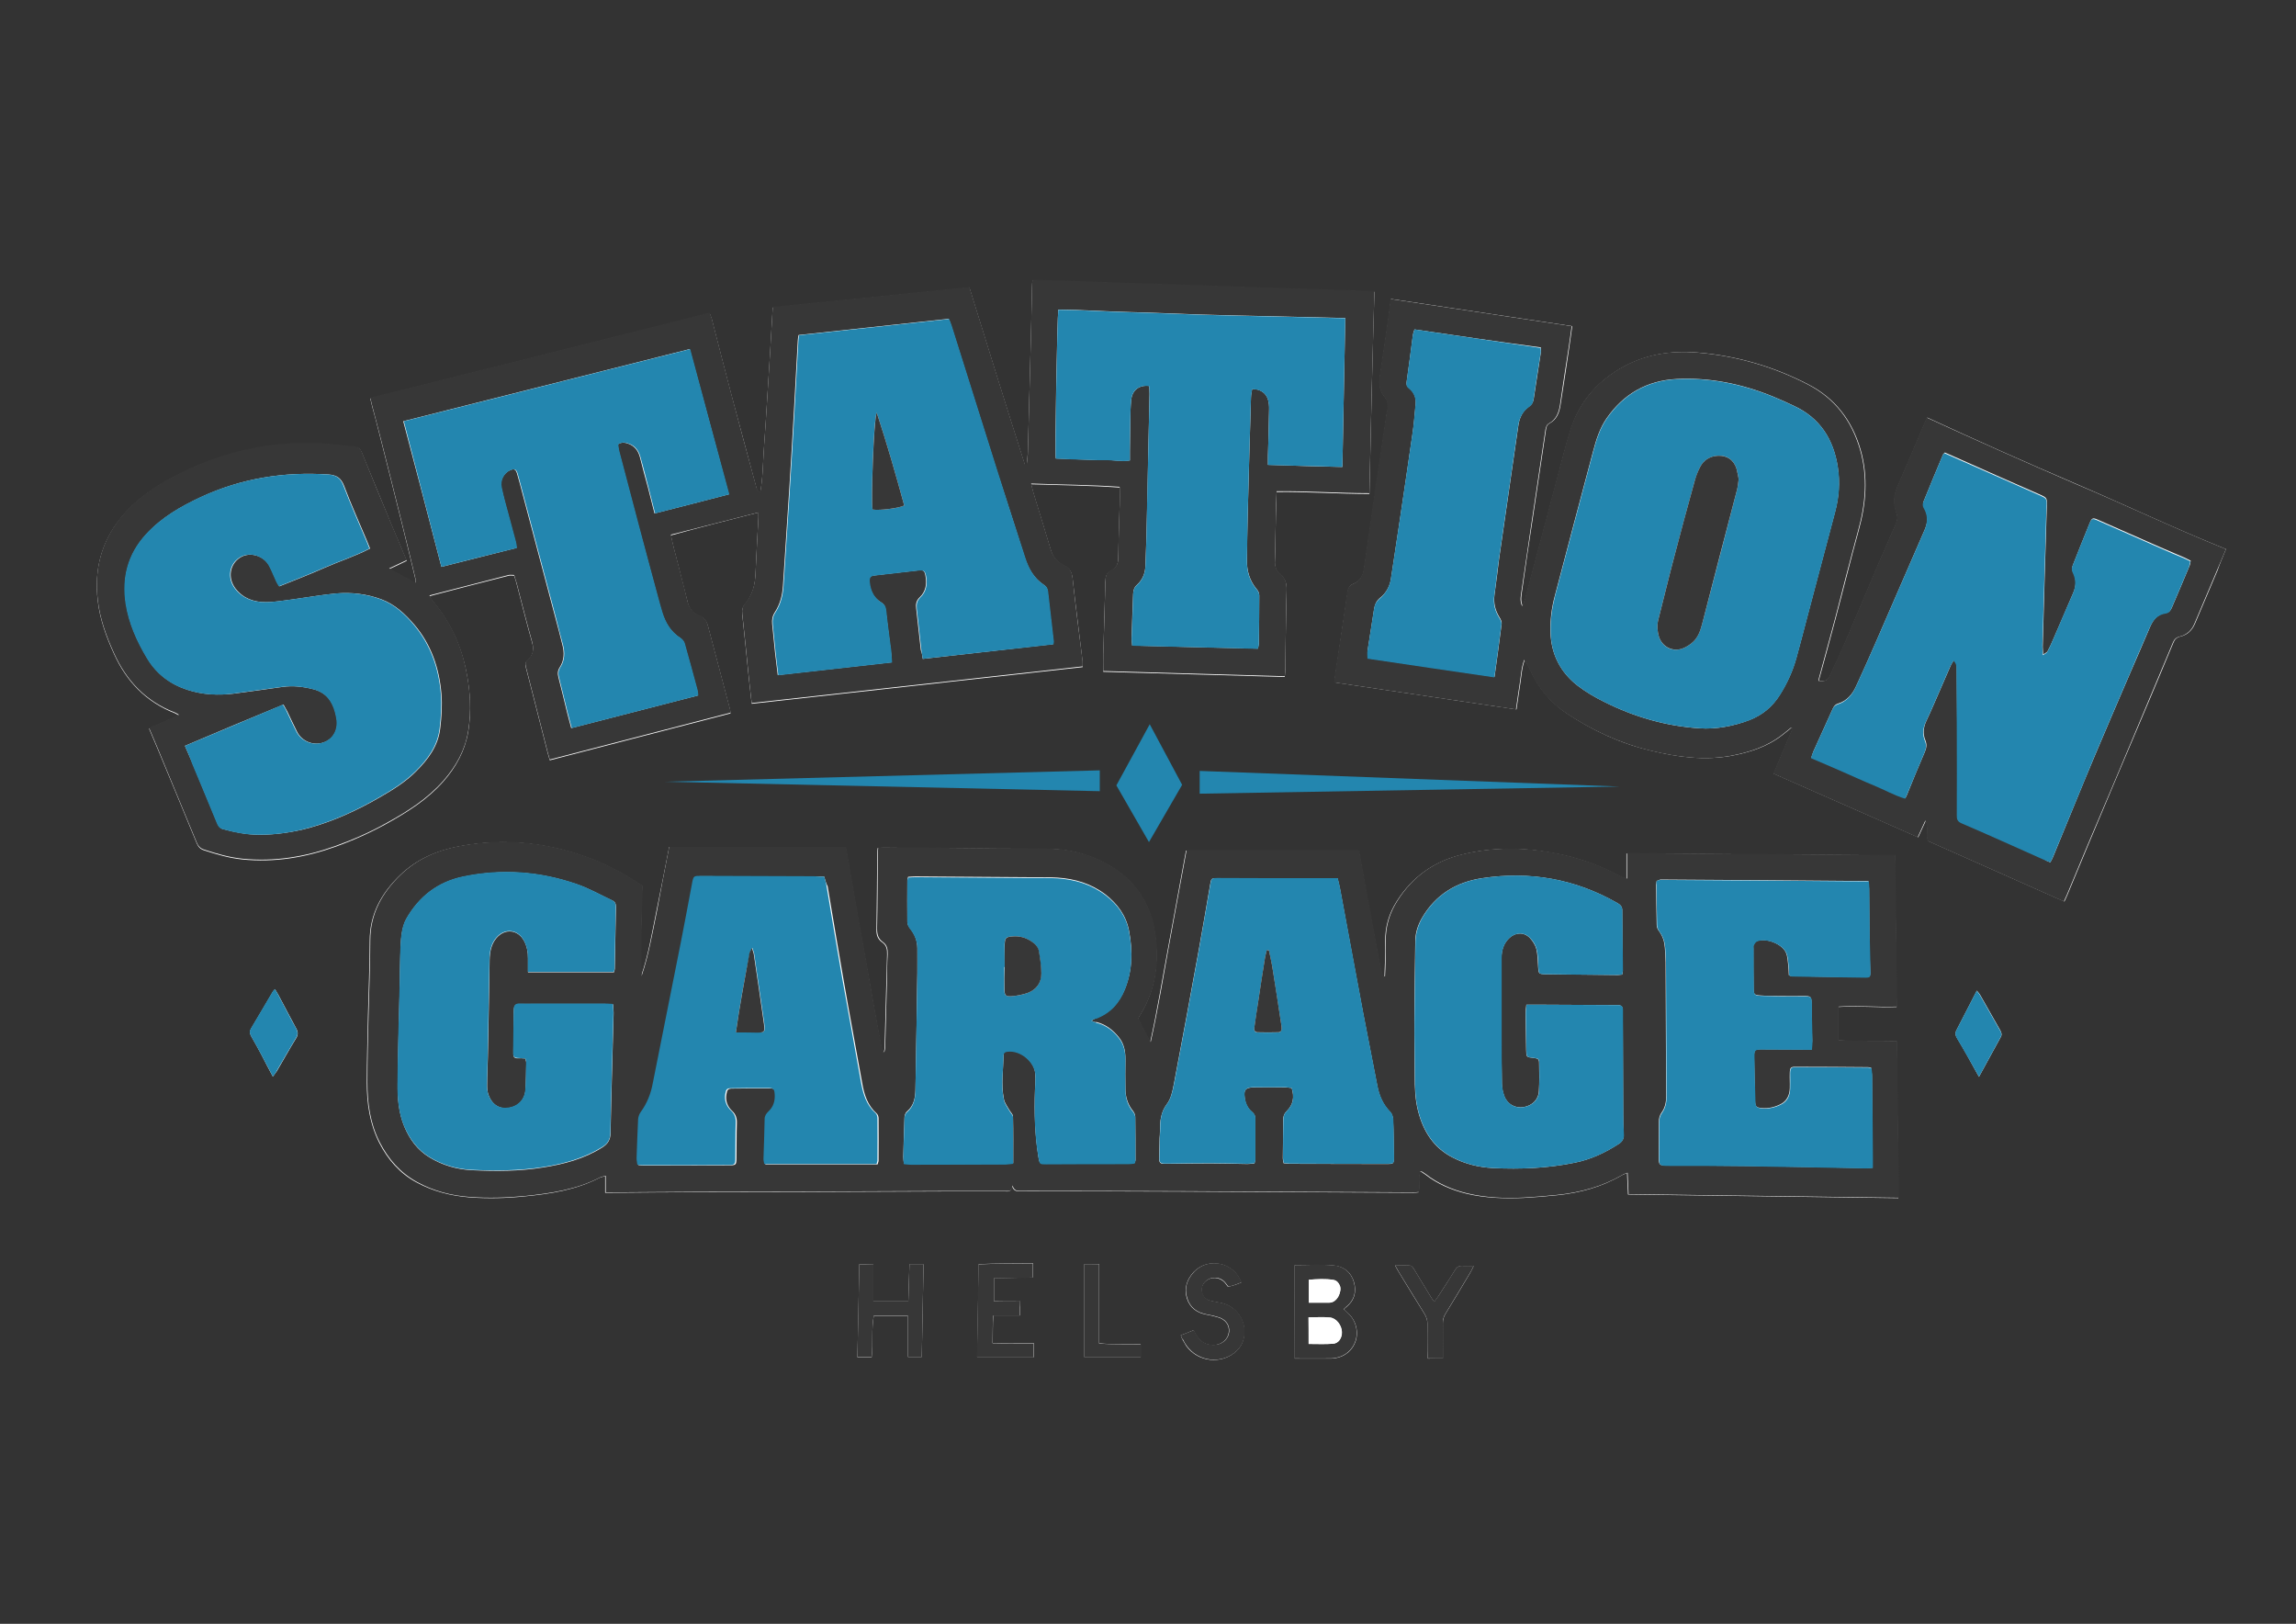 <?xml version="1.0" encoding="utf-8"?>
<!-- Generator: Adobe Illustrator 26.3.1, SVG Export Plug-In . SVG Version: 6.00 Build 0)  -->
<svg version="1.1" id="Layer_1" xmlns="http://www.w3.org/2000/svg" xmlns:xlink="http://www.w3.org/1999/xlink" x="0px" y="0px"
	 viewBox="0 0 1190.6 841.9" style="enable-background:new 0 0 1190.6 841.9;" xml:space="preserve">
<rect x="0" y="0" width="1190.6" height="841.9" fill="#333333" stroke="none"/>
<style type="text/css">
	.st0{fill:#FFFFFF;}
	.st1{fill:#373737;}
	.st2{fill:#2386AF;}
</style>
<g>
	<path class="st0" d="M347,439.1c-2.2,11.3-4.4,22.5-6.7,33.7c-2.3,11.2-4.1,22.5-7.9,33.4c-0.2-15.7,0-31.3,0.6-46.9
		c-7.9-5.1-15.9-9.8-24.5-13.2c-22.7-9.1-46.2-11.8-70.4-7.3c-11.6,2.2-22.1,6.7-30.7,15c-9.6,9.3-15.7,20.1-15.7,34
		c0,13-0.6,25.9-0.9,38.9c-0.2,11.5-0.6,23.1-0.6,34.6c0,10.8,1.5,21.3,6.4,31.1c4.5,8.8,10.7,16,19.5,20.7
		c8.5,4.6,17.7,6.9,27.3,7.7c9.5,0.7,19,0.5,28.5-0.5c13.4-1.3,26.7-3.3,38.9-9.6c0.8-0.4,1.7-0.5,3-0.9c0,3.2,0,5.8,0,8.6
		c1.6,0,2.7,0,3.9,0c14.9-0.1,29.7-0.3,44.6-0.3c17.4-0.1,34.7,0,52.1-0.1c24.6-0.1,49.3-0.2,73.9-0.3c11.1,0,22.1,0,33.2,0
		c1.4,0,3,0.4,3.2-2.9c0.9,2.6,2.2,2.8,3.7,2.8c28.4,0,56.9,0.1,85.3,0.2c39.7,0.2,79.5,0.4,119.2,0.6c0.9,0,1.8-0.1,2.7-0.2
		c0.8-3.7-0.4-7.3,0.7-10.7c0.5,0.1,0.8,0,0.9,0.2c0.6,0.4,1.2,0.8,1.8,1.2c6.4,5,13.7,8.1,21.5,10c9.7,2.3,19.5,2.6,29.4,2.2
		c5.8-0.3,11.6-0.8,17.4-1.4c12-1.2,23.4-4.3,33.8-10.4c0.7-0.4,1.4-0.6,2.6-1.1c0.2,3.9,0.3,7.4,0.5,11.1
		c46.9,0.6,93.5,1.3,140.2,1.9c-0.3-27.3-0.6-54.2-0.9-81.3c-10.3-0.2-20.2,0.1-30.4-0.5c0-6,0-11.5,0-17.3
		c10.1-0.7,20.1,0.4,30.4,0c-0.3-26.3-0.6-52.3-0.9-78.6c-46.5-0.3-92.7-0.7-139.2-1c0,4.6,0,8.7,0,13.2c-1.3-0.5-2.2-0.7-3-1.2
		c-11-5.9-22.6-10-34.9-12.2c-15.9-3-31.7-3.1-47.4,0.8c-14.4,3.5-25.7,11.5-33.7,24c-4.1,6.4-6.2,13.3-6.1,20.9
		c0.1,3.4,0,6.9-0.1,10.4c-0.1,2.7-0.2,5.4-0.3,8c-0.3,0-0.6,0.1-0.9,0.1c-2-7-3-14.3-4.4-21.4c-1.5-7.3-2.8-14.7-4.1-22.1
		c-1.3-7.2-2.6-14.4-4-22c-29.9,0-59.6,0-89.5,0c-3,16.4-6.1,32.9-9.1,49.4c-3.1,16.5-5.7,33.1-9.5,50.1c-2.3-4.4-4.2-8.2-6.3-12.1
		c0-0.1,0-0.3,0.1-0.5c0.2-0.4,0.5-0.8,0.7-1.2c7.9-12.6,10-26.3,8.2-40.8c-2.1-17.4-10.8-30.2-26.2-38.4
		c-8.9-4.7-18.4-7.1-28.4-7.3c-9.3-0.2-18.6-0.1-27.8-0.2c-19.4-0.2-38.8-0.3-58.2-0.5c-1.1,0-2.3,0.1-3.4,0.2
		c-0.1,1.3-0.2,2.1-0.2,2.9c-0.1,13-0.2,25.9-0.4,38.9c-0.1,3,0.4,5.3,3,7.1c2.2,1.5,2.6,3.7,2.5,6.3c-0.2,5-0.2,10-0.4,15
		c-0.3,11.2-0.6,22.4-0.9,33.5c0,0.7-0.3,1.4-0.4,2.2c-0.3,0-0.6,0-0.8,0c-3.5-17.5-6.3-35.2-9.6-52.8c-3.3-17.7-6.3-35.5-9.4-53.5
		C408.1,439.1,377.8,439.1,347,439.1z M393.3,265.7c0,1.3,0,1.9,0,2.5c-0.5,9.6-1.1,19.2-1.5,28.9c-0.2,6-1.5,11.6-5.5,16.2
		c-1.4,1.6-1.6,3.3-1.4,5.3c1.2,11,2.3,22,3.4,33c0.5,4.3,1,8.7,1.5,13.3c57.4-6.4,114.4-12.7,171.6-19c0-1.1,0.1-1.9,0-2.7
		c-1.7-14.4-3.6-28.8-5.2-43.2c-0.4-3.4-1.6-5.5-4.6-6.8c-3.7-1.7-5.8-4.7-6.9-8.6c-2.6-8.9-5.4-17.7-8.1-26.6
		c-0.7-2.1-1.2-4.3-1.9-6.9c15.6,0.5,30.7,0.6,45.9,1.7c0,3.5,0.1,6.4,0,9.4c-0.2,9-0.6,18.1-0.7,27.1c0,3.1-1,5.2-3.7,6.6
		c-2.4,1.2-2.9,3-3,5.5c-0.3,12.7-0.8,25.4-1.1,38.2c-0.1,2.8,0,5.6,0,8.7c31.3,0.9,62.5,1.8,94.1,2.7c0.1-1.5,0.3-2.7,0.3-4
		c0.2-13.6,0.3-27.1,0.7-40.7c0.1-3.5-0.6-6.2-3.3-8.4c-2.3-1.9-3-4.4-2.8-7.3c0.3-7.6,0.3-15.2,0.5-22.8c0.1-4.1,0.3-8.3,0.4-12.7
		c16.3-0.2,32.1,1,48.1,1c0.4-17.9,0.8-35.2,1.2-52.6s0.9-34.8,1.4-52.2c-59.4-2-118.2-3.9-177.3-5.9c-0.1,1.1-0.2,1.8-0.2,2.5
		c-0.2,10-0.4,20-0.7,30c-0.5,18.9-1,37.8-1.5,56.7c-0.1,2.2-0.4,4.3-0.6,6.5c-0.3,0-0.6,0.1-0.9,0.1c-9.8-30.6-19.3-61.3-28.8-92
		c-34.1,3.4-67.9,6.8-102,10.3c-0.5,8.2-0.9,16.1-1.4,24c-0.5,8-1,15.9-1.5,23.9c-0.5,8.1-1,16.2-1.6,24.2c-0.6,7.9-0.5,15.8-2,24.1
		c-1.8-1.2-2-2.7-2.3-4c-4.2-15.6-8.4-31.2-12.6-46.8c-3.5-13.1-6.8-26.3-10.2-39.4c-0.3-1-0.7-1.9-1.1-3
		c-58.8,14.7-117.3,29.4-176,44.1c0.4,1.7,0.7,2.9,1,4.2c1.3,4.8,2.6,9.6,3.8,14.5c4,15.8,8,31.6,11.9,47.4
		c2.2,8.9,4.4,17.8,6.5,26.7c0.2,0.9,0.2,1.9,0.3,3.1c-4.8-2.5-9-4.8-13.7-7.4c3.3-1.5,6.2-2.9,9.1-4.3c-2.6-6.2-5.2-12.2-7.7-18.2
		c-5.2-12.6-10.4-25.3-15.6-37.9c-0.7-1.8-1.7-2.7-3.6-2.8c-5.8-0.5-11.6-1.4-17.4-1.7c-27.9-1.3-54.1,5-78.6,18.3
		c-9.5,5.2-18.1,11.3-25,19.7c-10.5,12.7-14.2,27.1-12.3,43.3c1.1,9.7,4.4,18.7,8.4,27.5c6.5,14.4,16.7,25,31.6,30.8
		c0.5,0.2,1,0.6,2.1,1.2c-5.4,2.4-10.4,4.6-15.5,6.8c1.6,3.8,3.1,7.2,4.5,10.6c6.8,16.3,13.5,32.5,20.2,48.8
		c0.8,1.9,1.9,3.1,3.9,3.7c6.5,2.1,12.9,4,19.7,4.7c16.7,1.7,32.8-1,48.4-6.6c9.2-3.3,18.1-7.3,26.6-12c10.8-6,21.1-12.5,29.3-21.8
		c6.6-7.5,11.2-15.9,12.9-25.8c1.7-10.4,1.1-20.8-1-31.2c-2.8-14-8.7-26.3-17.9-37.1c-0.4-0.5-0.7-1.1-1.2-2
		c13.9-3.6,27.5-7.2,41.1-10.6c0.9-0.2,1.8,0,2.8,0c0.5,1.5,1,2.8,1.3,4.2c2.6,10,5.1,20.1,7.9,30c1.1,3.8,1,6.9-2.2,9.6
		c-1.2,1-1.3,2.3-0.9,3.8c3.8,14.7,7.5,29.5,11.3,44.3c0.3,1.2,0.7,2.4,1.1,3.8c31.4-8.2,62.6-16.2,93.7-24.3
		c-0.1-0.8-0.1-1.3-0.2-1.8c-3.8-14.4-7.6-28.7-11.4-43.1c-0.7-2.7-1.9-4.7-4.7-5.7c-3.5-1.3-5.3-4-6.1-7.7c-2.2-9-4.6-18-6.9-27
		c-0.6-2.2-1-4.3-1.6-7C363.1,273.4,377.9,269.6,393.3,265.7z M1154.3,284.7c-26.6-10.7-52-22.8-77.9-33.9
		c-25.7-11-51.3-22.4-77-34.3c-5.3,12.4-10.4,24.3-15.5,36.2c-1.9,4.4-2,8.8-0.4,13.2c0.8,2.2,0.5,4.1-0.4,6.1
		c-3,6.7-6,13.5-8.9,20.3c-5.6,13.1-11.1,26.3-16.7,39.4c-2.6,6.1-5.4,12.2-8.3,18.2c-1.5,3.1-2.3,3.4-5.9,3.1c0-0.3,0-0.7,0.1-1
		c2.8-10.2,5.6-20.4,8.3-30.6c4.1-15.4,7.9-30.9,12.1-46.2c3.9-14,5.1-28,1-42.2c-4.4-15-13.1-26.5-27.1-33.7
		c-18-9.3-37-14.8-57.2-16.5c-14.5-1.2-28.2,1.1-40.8,8.6c-12.1,7.3-20.7,17.5-25,30.9c-2.8,8.7-5,17.6-7.3,26.5
		c-5.5,20.7-11,41.4-16.5,62.1c-0.3,0.9-0.7,1.8-1.3,3.4c-1.3-3.2-0.6-5.6-0.3-8c1.7-12.2,3.5-24.5,5.4-36.7
		c2.3-15.6,4.7-31.3,7-46.9c0.2-1.4,0.5-2.5,1.9-3.2c3.7-2.1,5-5.5,5.6-9.4c1.6-10.3,3.2-20.7,4.7-31c0.5-3.3,0.9-6.5,1.4-10
		c-31.4-4.7-62.6-9.4-94-14.1c-0.4,3.3-0.7,6.2-1.1,9.1c-1.5,10.5-3,20.9-4.6,31.4c-0.6,3.7,0.1,7.3,2.4,10.1c2.2,2.6,2.1,5.1,1.4,8
		c-0.2,0.7-0.3,1.4-0.4,2.1c-3.8,26.2-7.7,52.5-11.5,78.7c-0.5,3.9-1.8,6.8-5.6,8.3c-2.1,0.8-2.8,2.4-3.1,4.7
		c-1.8,12.4-3.7,24.7-5.5,37c-0.5,3.1-0.9,6.2-1.3,9.4c31.7,4.7,62.9,9.3,94.4,14c0.7-4.5,1.2-8.8,1.9-13s0.8-8.5,2.4-12.7
		c1.2,1.7,2,3.3,2.8,5c4.2,9.4,10.4,17,18.9,22.7c13.5,9,28,15.7,43.8,19.4c13.6,3.3,27.3,5.2,41.4,2.7c9.7-1.8,18.9-4.7,26.8-10.9
		c1.6-1.2,3.1-2.5,4.6-3.7c0.2,0.1,0.4,0.3,0.7,0.4c-3.3,7.8-6.6,15.6-9.9,23.4c25.1,11.1,49.9,22,74.9,33c1.3-2.9,2.5-5.5,4-8.7
		c1.6,3.8,0.3,7.2,1.1,10.6c23.4,10.4,47,20.9,70.7,31.4c0.6-1.4,1.2-2.4,1.6-3.5c3.6-8.6,7.1-17.1,10.7-25.7
		c9.5-22.6,19-45.2,28.6-67.7c5.2-12.4,10.5-24.8,15.6-37.2c0.7-1.8,1.7-2.8,3.7-3.3c3.5-0.8,6-3.1,7.5-6.6
		c3.9-9.2,7.8-18.4,11.7-27.6C1151.1,292.3,1152.6,288.8,1154.3,284.7z M671.4,655.9c0,16.3,0,32.1,0,48.5c6.4,0,12.6,0,18.7,0
		c5.8-0.1,10.6-3.3,12.6-8.3c2.1-5.2,0.6-11.4-3.7-15.3c-0.7-0.6-1.4-1.2-1.9-1.7c0.1-0.4,0.1-0.5,0.1-0.6c0.2-0.3,0.5-0.5,0.8-0.7
		c4.3-3.4,5.6-8,4.1-13.1c-1.5-5.2-5.5-8.2-10.7-8.6C684.8,655.5,678.3,655.9,671.4,655.9z M445.6,655.5c-0.3,16.3-0.6,32.2-1,48.2
		c2.6,0,5,0,7.4,0c0.8-7.2-0.2-14.3,1.1-21.4c6,0,11.7,0,17.7,0c0,3.7,0,7.2,0,10.8c0,3.5,0,7,0,10.4c2.6,0,4.8,0,7.2,0
		c0.3-16.2,0.6-32,0.9-48c-2.6,0-4.9,0-7.3,0c-0.2,6.5-0.4,12.8-0.6,19.2c-6.3,0-12,0-18.1,0c0-6.5,0-12.8,0-19.1
		C450.3,655.5,448.1,655.5,445.6,655.5z M528.7,674.4c-4.8,0-9.1,0-13.3,0c0-4,0-7.6,0-11.7c6.9-0.1,13.5-0.3,20.3-0.4
		c0-2.5,0-4.7,0-7.3c-9.5,0.1-18.8,0-28.2,0.4c-0.3,16.3-0.5,32.2-0.8,48.3c10,0,19.6,0,29.4,0c0-2.5,0-4.8,0-7.3
		c-3.7,0-7.1,0-10.5,0c-3.5,0-7.1-0.1-10.8-0.1c0.1-5-0.1-9.4,0.3-14.3c4.8,0,9.2,0,13.9,0c0-1.6,0-2.8,0-4
		C528.8,677,528.8,675.9,528.7,674.4z M612.3,692.3c0.4,1.1,0.6,1.8,1,2.4c0.6,1,1.2,2.1,1.8,3.1c6.1,8.5,18.5,9.8,26,2.7
		c2.4-2.3,3.8-5.1,4.1-8.5c0.7-7.8-4.2-14.6-11.8-16.4c-2.1-0.5-4.2-0.7-6.3-1.3c-4.3-1.3-5.4-6.8-2.2-9.8c3-2.8,7.5-2.5,10.2,0.5
		c0.6,0.7,1.1,1.5,1.7,2.2c1.3-0.4,2.4-0.7,3.6-1c1.1-0.4,2.1-0.8,3.2-1.2c-3.5-10.6-17.3-13.3-24.6-5.5c-3.5,3.8-5.1,8.3-3.6,13.5
		c1.6,5.1,5.2,7.7,10.3,8.6c2,0.3,4,0.9,5.9,1.4c3.8,1.1,6,4,5.6,7.6c-0.3,3.4-3.2,6.2-6.8,6.7c-4.4,0.6-8.2-1.4-10.3-5.4
		c-0.4-0.7-0.8-1.4-1.2-2.2C616.8,690.6,614.7,691.4,612.3,692.3z M748.2,704.3c0-1.6,0-3,0-4.4c0-4.6,0-9.3,0-13.9
		c0-1.7,0.4-3.2,1.3-4.7c4.4-7.1,8.6-14.2,12.9-21.4c0.6-1,1-2,1.8-3.5c-2.4,0-4.2,0.1-6,0c-1.7-0.1-2.8,0.5-3.7,2.1
		c-2.8,4.7-5.9,9.2-8.8,13.8c-0.6,0.9-1.2,1.7-2,2.7c-0.6-0.9-1-1.4-1.4-2c-3-4.9-5.9-9.8-8.9-14.7c-0.5-0.9-1.3-2-2.1-2.1
		c-2.4-0.3-4.8-0.1-7.9-0.1c0.9,1.7,1.5,2.7,2.1,3.7c4.3,7.1,8.7,14.2,13.1,21.3c1.1,1.8,1.7,3.6,1.6,5.7c-0.1,4.6,0,9.3,0,13.9
		c0,1.2,0.1,2.3,0.2,3.7C743,704.3,745.3,704.3,748.2,704.3z M141.5,558.2c1-1.4,1.6-2.2,2.1-2.9c3.3-5.6,6.5-11.4,9.9-16.9
		c1.2-1.9,1.1-3.4,0.1-5.2c-3.1-5.7-6.1-11.5-9.2-17.3c-0.5-1-1.2-1.9-1.8-3c-0.5,0.6-0.8,0.8-1,1.1c-3.8,6.4-7.5,12.9-11.4,19.3
		c-0.8,1.4-0.7,2.6,0.1,4c1.9,3.3,3.7,6.6,5.5,10C137.5,550.7,139.3,554.1,141.5,558.2z M1026.2,558.3c3.9-7.1,7.6-13.9,11.3-20.6
		c0.8-1.4,0.3-2.4-0.3-3.6c-3.5-6.1-6.9-12.2-10.4-18.3c-0.4-0.7-0.9-1.2-1.7-2.2c-3.7,7.2-7.1,13.9-10.6,20.6
		c-0.8,1.6-0.4,2.9,0.5,4.3c1.7,2.9,3.4,5.7,5,8.6C1022,550.8,1024,554.4,1026.2,558.3z M562.3,655.4c0,16.1,0,32,0,48.2
		c9.6,0,19.2,0,29.2,0c0-2.2,0-4.3,0-6.6c-7.2-0.4-14.4,0.3-21.6-0.6c0-13.9,0-27.4,0-41.1C567.3,655.4,565,655.4,562.3,655.4z
		 M479.7,408c0-0.2,0.1-0.3,0.1-0.5c-0.7,0-1.4,0-2.1,0c0,0.1,0,0.2,0,0.3C478.4,407.9,479.1,408,479.7,408z"/>
	<path class="st1" d="M347,439.1c30.8,0,61.1,0,91.8,0c3.2,18,6.1,35.8,9.4,53.5c3.2,17.6,6,35.2,9.6,52.8c0.3,0,0.6,0,0.8,0
		c0.1-0.7,0.4-1.4,0.4-2.2c0.3-11.2,0.6-22.4,0.9-33.5c0.1-5,0.1-10,0.4-15c0.1-2.6-0.3-4.8-2.5-6.3c-2.5-1.8-3-4.1-3-7.1
		c0.3-13,0.3-25.9,0.4-38.9c0-0.8,0.1-1.7,0.2-2.9c1.1-0.1,2.3-0.2,3.4-0.2c19.4,0.2,38.8,0.3,58.2,0.5c9.3,0.1,18.6,0,27.8,0.2
		c10,0.2,19.6,2.6,28.4,7.3c15.4,8.2,24.1,21,26.2,38.4c1.8,14.5-0.3,28.2-8.2,40.8c-0.3,0.4-0.5,0.8-0.7,1.2
		c-0.1,0.2-0.1,0.5-0.1,0.5c2,3.9,4,7.6,6.3,12.1c3.8-17,6.5-33.6,9.5-50.1s6.1-33,9.1-49.4c29.9,0,59.6,0,89.5,0
		c1.4,7.6,2.7,14.8,4,22c1.4,7.4,2.7,14.7,4.1,22.1c1.4,7.1,2.4,14.4,4.4,21.4c0.3,0,0.6-0.1,0.9-0.1c0.1-2.7,0.3-5.4,0.3-8
		c0.1-3.4,0.1-6.9,0.1-10.4c-0.1-7.6,2-14.5,6.1-20.9c8-12.6,19.2-20.5,33.7-24c15.8-3.8,31.6-3.7,47.4-0.8
		c12.3,2.3,23.9,6.3,34.9,12.2c0.8,0.4,1.7,0.7,3,1.2c0-4.5,0-8.6,0-13.2c46.6,0.3,92.7,0.7,139.2,1c0.3,26.3,0.6,52.3,0.9,78.6
		c-10.3,0.4-20.3-0.7-30.4,0c0,5.9,0,11.4,0,17.3c10.2,0.6,20.2,0.3,30.4,0.5c0.3,27.1,0.6,54,0.9,81.3
		c-46.7-0.6-93.2-1.3-140.2-1.9c-0.2-3.7-0.3-7.2-0.5-11.1c-1.2,0.5-2,0.7-2.6,1.1c-10.5,6.1-21.9,9.2-33.8,10.4
		c-5.8,0.6-11.6,1.1-17.4,1.4c-9.9,0.5-19.7,0.1-29.4-2.2c-7.8-1.9-15.1-5-21.5-10c-0.6-0.4-1.2-0.8-1.8-1.2
		c-0.2-0.1-0.5-0.1-0.9-0.2c-1.1,3.4,0.1,7-0.7,10.7c-0.9,0.1-1.8,0.2-2.7,0.2c-39.7-0.2-79.5-0.4-119.2-0.6
		c-28.4-0.1-56.9-0.2-85.3-0.2c-1.5,0-2.8-0.1-3.7-2.8c-0.2,3.3-1.8,2.9-3.2,2.9c-11.1,0-22.1,0-33.2,0c-24.6,0.1-49.3,0.2-73.9,0.3
		c-17.4,0.1-34.7,0-52.1,0.1c-14.9,0.1-29.7,0.2-44.6,0.3c-1.2,0-2.4,0-3.9,0c0-2.8,0-5.4,0-8.6c-1.3,0.4-2.2,0.5-3,0.9
		c-12.2,6.3-25.5,8.2-38.9,9.6c-9.5,0.9-19,1.2-28.5,0.5c-9.6-0.7-18.7-3-27.3-7.7c-8.8-4.8-15-11.9-19.5-20.7
		c-5-9.8-6.4-20.4-6.4-31.1c0-11.5,0.3-23.1,0.6-34.6c0.3-13,0.9-25.9,0.9-38.9c0-13.8,6.1-24.7,15.7-34c8.6-8.3,19-12.8,30.7-15
		c24.2-4.5,47.6-1.8,70.4,7.3c8.6,3.4,16.7,8.1,24.5,13.2c-0.6,15.7-0.8,31.3-0.6,46.9c3.7-10.9,5.6-22.2,7.9-33.4
		C342.6,461.6,344.8,450.4,347,439.1z M565.9,529.2c1.3-0.7,1.8-1.1,2.5-1.4c7.3-2.7,12-7.9,14.9-15c4-9.8,4.1-19.9,2.2-30.1
		c-1.5-8-6-14.1-12.3-19c-7.4-5.6-15.8-8.1-24.9-8.7c-5.1-0.3-10.2-0.1-15.3-0.2c-19.4-0.1-38.8-0.3-58.2-0.4
		c-1.3,0-2.5,0.1-3.9,0.2c-0.2,0.7-0.4,1.2-0.4,1.6c0,7.3-0.1,14.5,0,21.8c0,1.2,0.8,2.5,1.5,3.4c2.4,3,3.7,6.4,3.7,10.2
		c0,4.3,0,8.6,0,12.8c-0.3,20.2-0.6,40.4-1,60.7c-0.1,4.2-0.9,8.1-4.2,11c-1.2,1-1.5,2.3-1.5,3.8c-0.2,6.7-0.5,13.3-0.6,20
		c0,1,0.2,2.1,0.3,3.3c1.4,0.1,2.6,0.3,3.7,0.3c16.3,0,32.6,0,48.9-0.1c1.3,0,2.5-0.2,4.1-0.4c0-8.3,0.1-16.2-0.1-24.2
		c0-1-1.1-2-1.7-3c-1.1-2-2.6-3.8-3-5.9c-1.6-7.7-0.3-15.4-0.2-23.1c0-1.3,0.9-1.8,2.1-1.9c6.8-0.8,14.3,5.5,14.4,12.4
		c0.1,2.6-0.1,5.2-0.2,7.8c-0.4,11.7-0.1,23.3,1.8,34.8c0.6,3.4,0.7,3.4,4.1,3.4c14.2,0,28.3,0,42.5-0.1c1.1,0,2.3-0.2,3.3-0.3
		c0.2-0.7,0.4-1,0.4-1.4c0-7.5,0-15-0.1-22.5c0-1-0.5-2.1-1.1-2.9c-2.7-3.3-3.9-7.1-4-11.2c-0.1-5.2-0.1-10.5,0-15.7
		c0-4.2-0.7-8.1-3.4-11.4c-3-3.8-6.8-6.7-11.6-7.9C567.9,530.1,567.3,529.8,565.9,529.2z M272.4,548.8c0.2,0.9,0.5,1.6,0.5,2.3
		c-0.1,4.6-0.1,9.3-0.4,13.9c-0.3,5.1-3.7,8.7-8.6,9.4c-4.8,0.8-8.7-1.6-10.5-6.5c-0.6-1.5-0.8-3.2-0.8-4.9c0-5,0.3-10,0.4-15
		c0.3-16.8,0.7-33.5,0.9-50.3c0.1-4.1,0.8-8.1,3.5-11.3c4.4-5.2,11.2-4.5,14.4,1.5c1.5,2.8,2,5.8,2,9c0,2.3,0,4.7,0,7.2
		c15.1,0,29.8,0,44.6,0c0.2-0.8,0.4-1.4,0.4-1.9c0.2-10.7,0.4-21.4,0.6-32.1c0-1.7-0.6-2.7-2.1-3.3c-6-2.8-11.9-6.2-18.1-8.3
		c-19.3-6.7-39-8.1-59.1-3.9c-13.2,2.8-22.8,10.3-29.4,21.9c-1.3,2.3-2,5.1-2.4,7.8c-0.5,3.5-0.6,7.1-0.7,10.7
		c-0.2,5.4-0.2,10.7-0.3,16.1c-0.4,16.9-0.9,33.8-1.1,50.7c-0.1,7.6,0.5,15.2,3.5,22.4c2.7,6.5,6.8,12.1,12.9,15.8
		c6.7,4.1,14.1,6.3,22,6.7c12.4,0.6,24.7,0.6,37-1.4c10.8-1.7,21.2-4.4,30.6-10.3c2.9-1.8,4.3-3.9,4.4-7.4
		c0.4-20.8,1.1-41.6,1.6-62.5c0-1.4-0.2-2.8-0.3-4.4c-1.7-0.1-3.1-0.2-4.5-0.2c-11.9,0-23.8,0-35.7,0c-2.7,0-5.5,0-8.2,0
		c-1.9-0.1-2.9,0.8-3,2.7c-0.1,0.9-0.1,1.9-0.1,2.8c-0.1,6.1-0.1,12.1-0.2,18.2c0,0.8,0,1.7,0,2.5c0,1.3,0.7,2,2,2
		C269.6,548.6,271,548.7,272.4,548.8z M427.4,454.5c-1.8,0-3.2,0-4.6,0c-19.5-0.1-39-0.1-58.5-0.2c-4.1,0-4.1,0-4.9,4.2
		c-1.9,10.2-3.8,20.3-5.8,30.5c-4.8,24.3-9.7,48.5-14.5,72.8c-1.1,5.5-3.1,10.5-6.3,15c-0.7,1-1.2,2.3-1.3,3.6
		c-0.4,6.8-0.6,13.5-0.8,20.3c0,1.1,0.2,2.2,0.4,3.4c1.2,0.1,2.1,0.2,2.9,0.2c14.8,0,29.5-0.1,44.3-0.1c3.3,0,3.6-0.3,3.6-3.7
		c0.1-6.1,0-12.1,0.2-18.2c0.1-2.5-0.5-4.5-2.4-6.3c-2.5-2.3-3.6-5.3-3-8.7c0.4-2.4,0.8-2.9,3.3-2.9c6.4-0.1,12.8-0.1,19.3-0.1
		c2.3,0,2.8,0.6,3,3c0.3,3.5-0.6,6.6-3.2,9.1c-1.2,1.1-2,2.2-2,4c-0.2,6.9-0.4,13.8-0.6,20.7c0,0.9,0.2,1.8,0.4,2.6
		c19.6,0,38.9,0,58.2,0c0.2-1,0.5-1.4,0.5-1.8c0-7.4,0.1-14.8,0-22.1c0-0.9-0.4-2-1-2.5c-4.7-4.2-6.5-9.8-7.5-15.8
		c-3.2-17.9-6.6-35.8-9.7-53.7c-2.8-16-5.5-32.1-8.2-48.2C428.4,457.9,427.9,456.4,427.4,454.5z M841.2,505.3c0.1-0.8,0.3-1.4,0.3-2
		c-0.1-10.5-0.3-20.9-0.3-31.4c0-2-1.1-2.9-2.7-3.8c-21.8-12.4-45.1-16.5-69.9-12.8c-13.4,2-24.1,8.5-31.1,20.4
		c-2.3,3.9-3.6,8-3.6,12.5c-0.2,13.6-0.4,27.1-0.5,40.7c0,9.5,0.2,19,0.2,28.6c0,6.3,0.2,12.6,1.8,18.8c2.7,10.3,8,18.8,17.8,23.8
		c6.5,3.4,13.6,5.1,20.9,5.5c14.3,0.7,28.5,0.1,42.6-2.8c8.3-1.7,15.8-5.2,22.8-9.8c1.7-1.1,2.6-2.6,2.5-4.7
		c-0.2-3.6-0.3-7.1-0.3-10.7c-0.1-17.1-0.1-34.3-0.2-51.4c0-0.8,0-1.7,0-2.5c0-1.8-0.9-2.6-2.6-2.6c-0.7,0-1.4,0-2.1,0
		c-13.7-0.1-27.4-0.1-41.1-0.2c-1.3,0-2.6,0-4.2,0c-0.2,1.8-0.4,3.1-0.4,4.5c0.1,6.3,0.2,12.6,0.3,18.9c0.1,3.8,0,3.8,3.9,4.2
		c2.3,0.3,2.8,0.6,2.8,2.8c0.1,4.8,0.2,9.5-0.1,14.3c-0.2,4.5-3.4,7.6-7.9,8.4c-4.3,0.7-8.4-1.4-10-5.6c-0.8-2.1-1.3-4.4-1.3-6.6
		c-0.2-8.6-0.2-17.1-0.2-25.7c0-13.1,0-26.2,0-39.3c0-4.1,1.1-7.8,4.2-10.6c3.2-2.9,7.6-3,10.6,0.2c1.5,1.6,2.8,3.7,3.3,5.7
		c0.7,3,0.7,6.1,0.9,9.2c0.2,3.5,0.3,3.7,3.6,3.8c12.1,0.1,24.3,0.3,36.4,0.4C838.8,505.6,840,505.4,841.2,505.3z M669.8,564.1
		c1.5,4.7,0.8,8.7-2.6,12c-1.3,1.3-1.8,2.6-1.8,4.4c0,6.7-0.1,13.3-0.2,20c0,0.8,0.2,1.6,0.4,2.6c1.2,0.1,2.2,0.3,3.2,0.3
		c16.9,0,33.8,0.1,50.7,0.1c3,0,3.3-0.2,3.3-3.2c-0.1-6.7-0.1-13.3-0.4-20c-0.1-1.3-0.6-2.9-1.5-3.8c-3.8-3.8-5.7-8.4-6.7-13.5
		c-2.4-12.5-4.9-25-7.3-37.5c-4.1-21.5-8-43-12-64.5c-0.3-1.8-0.8-3.6-1.3-5.6c-1.6,0-2.9,0-4.2,0c-9.3,0-18.6,0-27.9,0
		c-10.1,0-20.2-0.1-30.4-0.1c-2.9,0-3,0.2-3.5,2.9c-2,11.5-3.9,23-6,34.4c-4.2,23.2-8.5,46.3-12.9,69.5c-0.7,3.6-1.5,7.6-3.6,10.3
		c-3.3,4.4-3.6,9.1-3.6,14.1c0,1.2-0.1,2.4-0.2,3.6c-0.1,3.6-0.1,7.1-0.2,10.7c-0.1,1.8,0.7,2.7,2.5,2.6c0.8,0,1.7,0,2.5,0
		c7.3-0.1,14.5-0.2,21.8-0.2c6.3,0,12.6,0.2,18.9,0.3c1.3,0,2.5-0.2,3.7-0.3c0.2-0.8,0.4-1.3,0.4-1.7c0-7.3,0-14.5,0-21.8
		c0-1.5-0.7-2.4-1.8-3.3c-2.3-1.9-3.4-4.6-3.7-7.5c-0.5-3.8,0.5-5,4.4-5.1c5.5-0.1,11-0.1,16.4,0C667.4,563.7,668.6,564,669.8,564.1
		z M859.1,456.7c-0.1,0.7-0.3,1.3-0.3,1.9c0.1,7,0.1,14,0.3,21.1c0,1.1,0.6,2.3,1.3,3.2c1.8,2.5,2.7,5.3,2.9,8.3
		c0.2,2.6,0.4,5.2,0.4,7.8c0.1,23.2,0.2,46.4,0.3,69.6c0,2.9-0.6,5.7-2.3,8.1c-1.1,1.5-1.5,3.2-1.5,5c0,5.7-0.1,11.4-0.1,17.1
		c0,5.5,0,5.5,5.5,5.5c13.3,0,26.7,0,40,0.2c20.5,0.3,40.9,0.7,61.4,1.1c1.3,0,2.5-0.1,4-0.2c0-2.2,0-4.1,0-6
		c-0.1-13.8-0.2-27.6-0.3-41.4c0-1.5-0.3-3-0.4-4.4c-0.9-0.2-1.3-0.3-1.8-0.3c-12.5-0.1-25-0.2-37.5-0.2c-2.4,0-2.8,0.5-2.9,3
		c-0.1,2.7,0.1,5.5,0,8.2c-0.1,3.6-1.6,6.6-4.8,8.2c-3,1.5-6.2,2.3-9.7,2c-2.8-0.3-3.4-0.7-3.5-3.5c-0.2-7.7-0.4-15.5-0.5-23.2
		c0-3.6,0.3-3.8,3.9-3.8c7.1,0,14.3,0.1,21.4,0.1c1.4,0,2.8,0,4.5,0c0.1-1.7,0.3-3.1,0.3-4.5c0-4.2-0.2-8.3-0.3-12.5
		c0-2.1,0-4.3,0-6.4c-0.1-4.2-0.2-4.3-4.5-4.3c-3.8,0-7.6,0.1-11.4,0c-3.6,0-7.1,0-10.7-0.3c-3.1-0.2-3.4-0.5-3.5-3.7
		c-0.1-6.9-0.1-13.8-0.1-20.7c0-0.6-0.1-1.3,0.1-1.8c0.4-0.8,1-1.7,1.7-2c4.7-1.8,13.1,1.4,15.1,6c0.9,2,0.9,4.4,1.2,6.6
		c0.2,1.7,0.2,3.5,0.3,5.1c0.8,0.3,1.1,0.5,1.4,0.5c12.7,0.2,25.5,0.4,38.2,0.6c2.3,0,2.7-0.4,2.6-2.8c-0.1-5.7-0.4-11.4-0.4-17.1
		c-0.1-8.7-0.1-17.4-0.2-26c0-1.3-0.2-2.5-0.3-4c-36.2-0.3-72.1-0.6-108-0.8C860.5,456.2,859.8,456.6,859.1,456.7z"/>
	<path class="st1" d="M393.3,265.7c-15.4,3.9-30.3,7.7-45.4,11.5c0.6,2.6,1,4.8,1.6,7c2.3,9,4.8,17.9,6.9,27
		c0.9,3.7,2.6,6.4,6.1,7.7c2.8,1,4,3.1,4.7,5.7c3.8,14.4,7.6,28.7,11.4,43.1c0.1,0.4,0.1,0.9,0.2,1.8c-31.2,8.1-62.3,16.2-93.7,24.3
		c-0.4-1.4-0.8-2.6-1.1-3.8c-3.8-14.8-7.5-29.5-11.3-44.3c-0.4-1.6-0.3-2.8,0.9-3.8c3.2-2.7,3.2-5.8,2.2-9.6c-2.8-10-5.3-20-7.9-30
		c-0.4-1.4-0.8-2.7-1.3-4.2c-1,0-2-0.2-2.8,0c-13.6,3.5-27.2,7-41.1,10.6c0.5,0.9,0.8,1.5,1.2,2c9.3,10.8,15.2,23.1,17.9,37.1
		c2.1,10.4,2.7,20.8,1,31.2c-1.6,9.9-6.3,18.3-12.9,25.8c-8.3,9.4-18.6,15.9-29.3,21.8c-8.5,4.8-17.5,8.7-26.6,12
		c-15.6,5.6-31.7,8.3-48.4,6.6c-6.8-0.7-13.3-2.6-19.7-4.7c-2-0.6-3.1-1.8-3.9-3.7c-6.7-16.3-13.5-32.5-20.2-48.8
		c-1.4-3.4-2.9-6.8-4.5-10.6c5.1-2.2,10-4.4,15.5-6.8c-1.1-0.7-1.6-1-2.1-1.2c-15-5.7-25.1-16.4-31.6-30.8c-4-8.8-7.3-17.8-8.4-27.5
		c-1.9-16.2,1.9-30.6,12.3-43.3c6.9-8.4,15.6-14.6,25-19.7c24.5-13.4,50.7-19.7,78.6-18.3c5.8,0.3,11.6,1.2,17.4,1.7
		c1.9,0.2,2.9,1.1,3.6,2.8c5.1,12.7,10.3,25.3,15.6,37.9c2.5,6,5.1,12,7.7,18.2c-3,1.4-5.8,2.7-9.1,4.3c4.7,2.5,9,4.8,13.7,7.4
		c-0.1-1.2,0-2.2-0.3-3.1c-2.1-8.9-4.3-17.8-6.5-26.7c-3.9-15.8-7.9-31.6-11.9-47.4c-1.2-4.8-2.6-9.7-3.8-14.5
		c-0.3-1.2-0.6-2.5-1-4.2c58.7-14.7,117.2-29.3,176-44.1c0.4,1.1,0.8,2,1.1,3c3.4,13.1,6.7,26.3,10.2,39.4
		c4.1,15.6,8.3,31.2,12.6,46.8c0.3,1.3,0.5,2.7,2.3,4c1.5-8.3,1.4-16.3,2-24.1c0.6-8.1,1.1-16.1,1.6-24.2c0.5-8,1-15.9,1.5-23.9
		c0.5-7.9,0.9-15.9,1.4-24c34.1-3.4,67.9-6.8,102-10.3c9.5,30.7,19,61.4,28.8,92c0.3,0,0.6-0.1,0.9-0.1c0.2-2.2,0.6-4.3,0.6-6.5
		c0.5-18.9,1-37.8,1.5-56.7c0.3-10,0.4-20,0.7-30c0-0.7,0.1-1.4,0.2-2.5c59,2,117.9,3.9,177.3,5.9c-0.5,17.4-0.9,34.8-1.4,52.2
		c-0.4,17.4-0.8,34.7-1.2,52.6c-16,0-31.9-1.2-48.1-1c-0.2,4.4-0.3,8.6-0.4,12.7c-0.2,7.6-0.2,15.2-0.5,22.8c-0.1,3,0.6,5.5,2.8,7.3
		c2.7,2.2,3.4,4.9,3.3,8.4c-0.4,13.6-0.5,27.1-0.7,40.7c0,1.3-0.2,2.5-0.3,4c-31.6-0.9-62.8-1.8-94.1-2.7c0-3.1-0.1-5.9,0-8.7
		c0.4-12.7,0.8-25.4,1.1-38.2c0.1-2.5,0.6-4.4,3-5.5c2.7-1.3,3.7-3.4,3.7-6.6c0-9,0.5-18.1,0.7-27.1c0.1-3,0-5.9,0-9.4
		c-15.2-1.1-30.4-1.1-45.9-1.7c0.7,2.6,1.2,4.8,1.9,6.9c2.7,8.9,5.5,17.7,8.1,26.6c1.1,3.9,3.2,6.9,6.9,8.6c3,1.3,4.2,3.5,4.6,6.8
		c1.5,14.4,3.4,28.8,5.2,43.2c0.1,0.8,0,1.6,0,2.7c-57.2,6.3-114.2,12.7-171.6,19c-0.5-4.6-1.1-8.9-1.5-13.3c-1.1-11-2.2-22-3.4-33
		c-0.2-2,0-3.7,1.4-5.3c4-4.7,5.3-10.2,5.5-16.2c0.4-9.6,1-19.2,1.5-28.9C393.4,267.6,393.3,267,393.3,265.7z M478.5,341.6
		c22.8-2.6,45.2-5.1,67.5-7.6c0.1-0.8,0.2-1.1,0.2-1.4c-1-8.7-2.1-17.5-3-26.2c-0.2-1.5-0.8-2.4-2-3.2c-5.1-3.4-7.9-8.3-9.8-14.1
		c-4.7-15-9.6-29.9-14.4-44.8c-8-25.3-15.9-50.6-23.9-75.9c-0.3-1-0.7-1.9-1.2-3.1c-26,2.8-51.9,5.6-77.8,8.4
		c-0.2,1.2-0.4,2-0.4,2.8c-0.7,12.1-1.3,24.2-2,36.3c-0.8,14-1.6,28-2.5,42c-1,16.3-2.2,32.5-3.2,48.8c-0.3,5-1.5,9.7-4.2,13.8
		c-1.3,2-1.6,3.9-1.4,6.1c0.5,5,1,9.9,1.5,14.9c0.4,3.7,0.9,7.5,1.4,11.6c19.8-2.2,39.3-4.4,59-6.6c-0.1-2.3-0.1-4.1-0.4-6
		c-0.8-7-1.8-13.9-2.6-20.9c-0.2-2-0.8-3.2-2.6-4.3c-3.7-2.3-5.5-5.8-5.9-10.1c-0.3-3.1,0.6-3.6,2.8-3.8c7.6-0.8,15.1-1.8,22.7-2.6
		c2.5-0.3,3.2,0.3,3.6,2.8c0.8,4.2,0.2,8.2-3,11.2c-1.8,1.7-2.1,3.6-1.8,5.8c0.8,7.2,1.6,14.4,2.4,21.6
		C478,338.5,478.3,339.8,478.5,341.6z M95.9,386.7c1.4,3.3,2.7,6.3,4,9.2c4.2,10.2,8.5,20.4,12.7,30.6c0.7,1.6,1.3,2.9,3.2,3.4
		c6,1.6,12,2.8,18.3,2.9c9,0,17.8-1.3,26.4-3.6c12.9-3.6,25-9.2,36.6-15.9c6.6-3.8,13.1-7.8,18.5-13.2c6.4-6.3,11.7-13.4,12.7-22.6
		c0.7-5.9,1.1-11.9,0.6-17.8c-1.1-13.3-5.3-25.6-14.1-35.9c-4.8-5.6-10.1-10.5-17.1-13.1c-7.6-2.8-15.5-3.7-23.5-3
		c-7.3,0.7-14.6,2-21.9,3c-4.8,0.6-9.7,1.5-14.5,1.5c-6.1,0-11.7-1.9-15.7-7.1c-4.1-5.4-3-12.5,2.4-16c5-3.2,12.4-1.1,15.3,4.4
		c1.4,2.6,2.5,5.4,3.7,8.1c0.3,0.7,0.8,1.4,1.4,2.4c7.9-3.2,15.8-6.2,23.4-9.6c7.7-3.4,15.9-6,23.6-10c-0.6-1.6-1.1-2.8-1.6-4
		c-4-9.5-8.3-19-11.9-28.6c-1.6-4.1-3.9-5.5-8.1-5.8c-23-1.5-45.1,2-66,11.7c-10.5,4.9-20.4,10.5-28.4,19.3
		c-9.5,10.4-12.6,22.4-10.5,36c1.5,10.2,5.8,19.6,11.1,28.4c4.8,8,11.8,13.3,20.6,16.2c7.9,2.6,16.1,3,24.3,2
		c8.5-1.1,17-2.3,25.4-3.5c5.3-0.7,10.4-0.1,15.6,1.2c6.6,1.6,10,6,11.6,12.2c0.2,0.9,0.4,1.9,0.6,2.8c1.1,5.8-1.5,10.8-6.7,12.6
		c-5.3,1.9-11.4-0.5-13.9-5.6c-1.8-3.5-3.4-7.1-5.1-10.6c-0.6-1.1-1.2-2.2-1.9-3.4C129.7,372.4,113.1,379.4,95.9,386.7z
		 M228.9,293.9c13-3.3,25.9-6.5,38.9-9.8c-0.2-1.4-0.3-2.5-0.6-3.5c-1.2-4.5-2.4-9-3.6-13.4c-1.3-4.8-2.6-9.6-3.7-14.5
		c-0.8-3.7,1.3-7.4,4.5-8.9c2.1-0.9,3-0.6,3.7,1.7c1,3.5,2,7.1,2.9,10.7c5.7,21.5,11.4,43,17.1,64.5c1.2,4.5,2.4,9,3.5,13.5
		c1.1,4.1,1,8.1-1.3,11.7c-1.2,1.8-1.2,3.4-0.7,5.4c1.6,6.2,3.1,12.5,4.6,18.7c0.6,2.4,1.3,4.8,2,7.5c22.1-5.7,43.8-11.3,65.6-16.9
		c-0.1-1.1-0.1-1.9-0.3-2.7c-2.2-8.2-4.4-16.3-6.7-24.4c-0.3-1-1.2-2.1-2.1-2.7c-5-3.2-7.8-7.9-9.5-13.4c-0.8-2.6-1.5-5.2-2.2-7.8
		c-3.4-12.5-6.7-25-10.1-37.6c-3.3-12.5-6.6-25.1-9.9-37.6c-0.4-1.3-0.5-2.7-0.7-4c1.9-1.2,3.5-1,5.1-0.5c3.7,1.2,5.6,3.8,6.5,7.4
		c1.3,5.2,2.7,10.4,4.1,15.5c1.1,4.3,2.2,8.7,3.4,13.4c13-3.4,25.7-6.5,38.5-9.9c-6.8-25.4-13.5-50.3-20.3-75.3
		c-49.6,12.5-98.9,24.9-148.5,37.4C215.8,243.6,222.3,268.5,228.9,293.9z M696.1,242.1c0.5-25.8,1-51.3,1.5-77.2
		c-12.4-0.3-24.8-0.6-37.1-0.9c-12.5-0.3-25-0.5-37.5-0.9c-12.4-0.4-24.7-1-37.1-1.3c-12.4-0.3-24.8-1.2-37.1-1.3
		c-0.6,4.4-1.9,75.4-1.3,77.2c4.2,0.2,8.4,0.4,12.7,0.5s8.6,0.4,12.8,0.3c4.2-0.1,8.4,0.9,12.9,0.2c0-1.9,0-3.3,0-4.7
		c0.1-5.2,0.1-10.5,0.2-15.7c0.1-3.7,0.1-7.4,0.5-11c0.5-5,4.1-7.8,9.3-7.2c0.1,1.3,0.2,2.7,0.2,4.1c-0.2,9-0.4,18.1-0.6,27.1
		c-0.3,15.5-0.6,30.9-1,46.4c-0.1,5.1-0.4,10.2-0.5,15.3c-0.1,4-1.4,7.5-4.4,10.2c-1.5,1.3-1.9,2.9-2,4.7
		c-0.3,7.7-0.6,15.5-0.8,23.2c0,1.1,0.2,2.3,0.3,3.6c22,0.6,43.6,1.1,65.2,1.6c0.2-1.1,0.4-1.7,0.5-2.4c0.1-8.4,0.2-16.9,0.2-25.3
		c0-1.1-0.6-2.3-1.3-3.1c-3.7-4.4-5.2-9.6-5.1-15.2c0.1-7.7,0.2-15.5,0.4-23.2c0.5-20.3,1.1-40.7,1.7-61c0-1.5,0.4-3,0.6-4.4
		c4.1-0.1,7.3,2,8.3,5.7c0.4,1.6,0.6,3.3,0.5,4.9c-0.1,8.1-0.4,16.2-0.6,24.3c0,1.4,0,2.7,0,4.4
		C670.6,241.5,683.1,241.8,696.1,242.1z"/>
	<path class="st1" d="M1154.3,284.7c-1.7,4.1-3.2,7.6-4.7,11.1c-3.9,9.2-7.8,18.4-11.7,27.6c-1.4,3.4-3.9,5.7-7.5,6.6
		c-2,0.5-3,1.5-3.7,3.3c-5.2,12.4-10.4,24.8-15.6,37.2c-9.5,22.6-19,45.2-28.6,67.7c-3.6,8.6-7.1,17.1-10.7,25.7
		c-0.5,1.1-1,2.1-1.6,3.5c-23.7-10.6-47.3-21-70.7-31.4c-0.9-3.4,0.5-6.8-1.1-10.6c-1.4,3.2-2.7,5.8-4,8.7c-25-11-49.8-22-74.9-33
		c3.3-7.9,6.6-15.7,9.9-23.4c-0.2-0.1-0.4-0.3-0.7-0.4c-1.5,1.2-3,2.5-4.6,3.7c-7.9,6.2-17.1,9.1-26.8,10.9
		c-14,2.5-27.7,0.6-41.4-2.7c-15.8-3.8-30.3-10.5-43.8-19.4c-8.6-5.7-14.8-13.3-18.9-22.7c-0.8-1.7-1.6-3.4-2.8-5
		c-1.6,4.2-1.7,8.5-2.4,12.7s-1.2,8.4-1.9,13c-31.5-4.7-62.8-9.3-94.4-14c0.4-3.2,0.9-6.3,1.3-9.4c1.9-12.3,3.8-24.7,5.5-37
		c0.3-2.2,1-3.8,3.1-4.7c3.8-1.5,5.1-4.5,5.6-8.3c3.7-26.3,7.6-52.5,11.5-78.7c0.1-0.7,0.3-1.4,0.4-2.1c0.6-2.8,0.7-5.4-1.4-8
		c-2.3-2.8-3-6.4-2.4-10.1c1.6-10.5,3.1-20.9,4.6-31.4c0.4-2.9,0.7-5.8,1.1-9.1c31.5,4.7,62.6,9.4,94,14.1c-0.5,3.4-0.9,6.7-1.4,10
		c-1.6,10.3-3.2,20.7-4.7,31c-0.6,3.9-2,7.4-5.6,9.4c-1.3,0.7-1.6,1.8-1.9,3.2c-2.3,15.6-4.7,31.3-7,46.9
		c-1.8,12.2-3.6,24.5-5.4,36.7c-0.3,2.4-1.1,4.9,0.3,8c0.6-1.5,1-2.4,1.3-3.4c5.5-20.7,11-41.4,16.5-62.1c2.4-8.8,4.5-17.8,7.3-26.5
		c4.4-13.4,13-23.7,25-30.9c12.6-7.6,26.3-9.8,40.8-8.6c20.2,1.7,39.2,7.2,57.2,16.5c14.1,7.3,22.7,18.7,27.1,33.7
		c4.1,14.2,2.9,28.2-1,42.2c-4.2,15.4-8.1,30.8-12.1,46.2c-2.7,10.2-5.6,20.4-8.3,30.6c-0.1,0.3,0,0.7-0.1,1c3.6,0.3,4.4,0,5.9-3.1
		c2.8-6,5.6-12.1,8.3-18.2c5.6-13.1,11.1-26.3,16.7-39.4c2.9-6.8,5.9-13.5,8.9-20.3c0.9-2,1.3-3.9,0.4-6.1
		c-1.7-4.4-1.5-8.8,0.4-13.2c5.1-11.9,10.2-23.8,15.5-36.2c25.7,11.8,51.3,23.2,77,34.3C1102.3,261.8,1127.7,274,1154.3,284.7z
		 M1063.2,447.1c0.6-1.1,1.1-2,1.5-3c7.2-17.4,14.2-34.8,21.5-52.1c5.7-13.6,11.6-27.1,17.4-40.7c3.8-8.7,7.6-17.5,11.3-26.2
		c1.6-3.8,4-6.8,8.4-7.4c1.9-0.3,2.5-1.7,3.1-3.1c3-7,6-14,8.9-21c0.4-0.8,0.5-1.8,0.7-2.9c-1.1-0.6-2.1-1.1-3-1.5
		c-4.3-1.8-8.5-3.6-12.8-5.5c-10.7-4.7-21.3-9.4-32-14.1c-3.1-1.4-3.4-1.2-4.7,1.9c-2.9,7.2-5.8,14.3-8.6,21.5c-0.4,1-0.5,2.4,0,3.3
		c2,3.8,1.8,7.5,0.1,11.3c-3.5,8-6.8,16-10.3,23.9c-0.9,2.1-1.8,4.1-2.9,6.1c-0.3,0.6-1.1,0.9-2.3,1.7c-0.1-2.2-0.3-3.7-0.2-5.2
		c0.7-23.9,1.3-47.8,2.1-71.7c0.1-4.3,0.2-4.3-3.8-6.1c-13.3-5.8-26.6-11.7-39.8-17.6c-3.1-1.4-6.3-2.8-9.3-4.1
		c-0.4,0.5-0.7,0.7-0.9,1c-3.4,8.1-6.8,16.2-10.1,24.4c-0.3,0.8-0.2,2.2,0.2,3c2.3,3.8,2.1,7.6,0.4,11.6
		c-8.6,19.6-17,39.3-25.6,58.9c-3.3,7.5-6.6,15-10.1,22.5c-1.9,4.1-4.8,7.4-9.3,8.8c-1.4,0.4-2.1,1.3-2.7,2.6
		c-3.3,7.4-6.7,14.7-10,22.1c-0.4,0.9-0.7,2-1.1,3.2c5.6,2.4,11.1,4.8,16.5,7.1c5.3,2.3,10.6,4.8,16,7s10.6,5.2,16.3,6.9
		c0.4-0.8,0.6-1.2,0.8-1.7c3-7.4,6-14.8,9.2-22.1c0.9-2.1,1.2-3.9,0.3-6.1c-1.4-3.4-1-6.7,0.5-10c1.4-3,2.8-6,4.1-9.1
		c2.8-6.4,5.6-12.9,8.4-19.3c0.4-1,1.1-2,1.8-3.2c1.8,1.6,1.5,3.4,1.5,5c0.1,10.8,0.1,21.7,0.2,32.5c0,14.2,0,28.3,0,42.5
		c0,1.8,0,3.2,2.3,4.2c14.3,6.2,28.5,12.6,42.7,18.9C1060.8,446.2,1061.9,446.6,1063.2,447.1z M881.4,377.6
		c8.1,0.6,17.6-1.1,25.8-4.3c6.7-2.6,11.9-6.9,15.7-13c3.8-6,6.7-12.3,8.6-19.2c1.9-6.9,3.7-13.8,5.5-20.7
		c4.9-18.4,9.7-36.8,14.6-55.1c2-7.6,2.6-15.2,1.4-23c-2.2-14.5-9.2-25.6-22.8-31.9c-3.6-1.7-7.1-3.3-10.8-4.8
		c-16.1-6.6-32.8-10-50.1-9.1c-15.3,0.8-27.5,7.8-36.2,20.4c-3.6,5.2-5.4,11.1-7,17.1c-6.7,24.9-13.2,49.9-19.8,74.8
		c-1.7,6.2-2.5,12.6-2.3,19.1c0.4,11.4,5.2,20.7,14.1,27.6c4.3,3.3,9.1,6.1,14,8.5C847.7,371.8,864.1,376.5,881.4,377.6z
		 M733.5,170.8c-0.4,1.2-0.7,1.9-0.8,2.7c-1.1,8.2-2.1,16.5-3.3,24.7c-0.2,1.4,0.3,2.2,1.3,3c2.6,2.1,3.7,4.9,3.4,8.2
		c-0.5,5.3-0.9,10.7-1.7,15.9c-2.2,15.6-4.6,31.3-6.9,46.9c-1.4,9.3-2.8,18.6-4.2,27.8c-0.6,4-2.5,7.5-5.7,10
		c-1.8,1.5-2.6,3.2-3,5.4c-1.1,7.3-2.3,14.5-3.4,21.8c-0.2,1.2,0,2.5,0,4c22,3.2,43.8,6.4,65.8,9.7c1.3-9.5,2.6-18.5,3.7-27.6
		c0.1-1-0.5-2.3-1.1-3.2c-2.3-3.7-3.2-7.5-2.6-11.9c0.9-6.2,1.6-12.5,2.4-18.7c3.3-23.1,6.7-46.1,10-69.2c0.6-4,2.3-7.3,5.6-9.6
		c1.4-1,2-2.2,2.3-3.8c1.2-8.2,2.6-16.4,3.8-24.7c0.1-0.7-0.1-1.3-0.1-2.1C777,177.2,755.3,174,733.5,170.8z"/>
	<path d="M662.7,404.8c0.3-0.9,0.6-1.3,0.5-1.8c0-0.4-0.4-0.7-0.6-1c-0.4,0.3-0.9,0.5-1.1,0.9C661.5,403,661.9,403.6,662.7,404.8z
		 M698.8,405.5c-0.5-0.6-0.8-1.1-1.1-1.1s-0.7,0.4-1,0.6c0.2,0.4,0.4,0.9,0.7,1C697.6,406.1,698.1,405.8,698.8,405.5z M690.1,404.1
		c-0.1-0.3-0.2-0.6-0.4-0.9c-0.6,0.3-1.2,0.6-1.7,0.8c0.1,0.2,0.2,0.6,0.3,0.6C688.9,404.4,689.5,404.3,690.1,404.1z"/>
	<path class="st1" d="M671.4,655.9c6.9,0,13.4-0.4,19.9,0.1c5.2,0.4,9.2,3.4,10.7,8.6c1.5,5.1,0.3,9.6-4.1,13.1
		c-0.3,0.2-0.5,0.5-0.8,0.7c-0.1,0.1-0.1,0.2-0.1,0.6c0.6,0.5,1.3,1.1,1.9,1.7c4.3,3.9,5.8,10.1,3.7,15.3c-2,5-6.8,8.2-12.6,8.3
		c-6.2,0.1-12.3,0-18.7,0C671.4,688,671.4,672.2,671.4,655.9z M678.6,696.8c4.3,0,8.4,0.2,12.5-0.1c2.9-0.2,4.8-3,4.7-6.1
		c-0.1-3.4-2.7-7.1-6.1-7.5c-3.6-0.4-7.3-0.1-11.2-0.1C678.6,687.5,678.6,691.8,678.6,696.8z M678.7,675.4c3.8,0,7.2,0,10.6,0
		c4.2,0,6.6-6,5.5-8.8c-0.6-1.5-1.6-2.7-3.3-3c-4.2-0.7-8.4-0.4-12.8-0.1C678.7,667.5,678.7,671.2,678.7,675.4z"/>
	<path class="st1" d="M445.6,655.5c2.5,0,4.8,0,7.3,0c0,6.3,0,12.7,0,19.1c6.1,0,11.8,0,18.1,0c0.2-6.4,0.4-12.7,0.6-19.2
		c2.4,0,4.7,0,7.3,0c-0.3,16-0.6,31.8-0.9,48c-2.3,0-4.5,0-7.2,0c0-3.4,0-6.9,0-10.4s0-7.1,0-10.8c-6,0-11.7,0-17.7,0
		c-1.3,7.1-0.3,14.3-1.1,21.4c-2.5,0-4.8,0-7.4,0C444.9,687.7,445.3,671.9,445.6,655.5z"/>
	<path class="st1" d="M528.7,674.4c0.1,1.6,0.2,2.6,0.2,3.7c0,1.2,0,2.3,0,4c-4.7,0-9,0-13.9,0c-0.3,4.9-0.2,9.3-0.3,14.3
		c3.8,0.1,7.3,0.1,10.8,0.1c3.4,0,6.9,0,10.5,0c0,2.5,0,4.8,0,7.3c-9.8,0-19.4,0-29.4,0c0.3-16.2,0.5-32,0.8-48.3
		c9.4-0.4,18.7-0.3,28.2-0.4c0,2.6,0,4.8,0,7.3c-6.8,0.1-13.4,0.3-20.3,0.4c0,4,0,7.7,0,11.7C519.6,674.4,523.9,674.4,528.7,674.4z"
		/>
	<path class="st1" d="M612.3,692.3c2.4-1,4.5-1.8,6.8-2.7c0.4,0.8,0.8,1.5,1.2,2.2c2.1,4,5.9,5.9,10.3,5.4c3.7-0.5,6.5-3.3,6.8-6.7
		c0.3-3.6-1.8-6.5-5.6-7.6c-1.9-0.6-3.9-1.1-5.9-1.4c-5.1-0.9-8.8-3.5-10.3-8.6c-1.6-5.2,0-9.6,3.6-13.5c7.2-7.8,21.1-5.1,24.6,5.5
		c-1.1,0.4-2.1,0.8-3.2,1.2c-1.1,0.4-2.3,0.7-3.6,1c-0.6-0.8-1.1-1.5-1.7-2.2c-2.7-3.1-7.2-3.3-10.2-0.5c-3.2,3-2,8.5,2.2,9.8
		c2,0.6,4.2,0.8,6.3,1.3c7.6,1.8,12.5,8.6,11.8,16.4c-0.3,3.3-1.7,6.2-4.1,8.5c-7.5,7.1-19.9,5.8-26-2.7c-0.7-1-1.3-2-1.8-3.1
		C612.9,694.1,612.7,693.4,612.3,692.3z"/>
	<path class="st1" d="M748.2,704.3c-2.9,0-5.2,0-7.8,0c-0.1-1.4-0.2-2.5-0.2-3.7c0-4.6-0.1-9.3,0-13.9c0.1-2.1-0.5-3.9-1.6-5.7
		c-4.4-7.1-8.7-14.2-13.1-21.3c-0.6-1-1.1-2-2.1-3.7c3,0,5.5-0.2,7.9,0.1c0.8,0.1,1.6,1.3,2.1,2.1c3,4.9,5.9,9.8,8.9,14.7
		c0.4,0.6,0.8,1.1,1.4,2c0.8-1.1,1.4-1.9,2-2.7c3-4.6,6-9.2,8.8-13.8c0.9-1.5,2-2.2,3.7-2.1c1.8,0.1,3.5,0,6,0
		c-0.8,1.5-1.2,2.6-1.8,3.5c-4.3,7.1-8.5,14.3-12.9,21.4c-0.9,1.5-1.4,3-1.3,4.7c0.1,4.6,0,9.3,0,13.9
		C748.2,701.3,748.2,702.7,748.2,704.3z"/>
	<path class="st2" d="M141.5,558.2c-2.2-4.1-4-7.6-5.8-11c-1.8-3.3-3.6-6.7-5.5-10c-0.8-1.4-0.9-2.6-0.1-4
		c3.8-6.4,7.6-12.9,11.4-19.3c0.2-0.3,0.5-0.5,1-1.1c0.7,1.1,1.3,2,1.8,3c3.1,5.8,6,11.6,9.2,17.3c1,1.9,1.1,3.4-0.1,5.2
		c-3.4,5.6-6.6,11.3-9.9,16.9C143.1,556.1,142.5,556.8,141.5,558.2z"/>
	<path class="st2" d="M1026.2,558.3c-2.2-3.9-4.2-7.5-6.3-11.1c-1.6-2.9-3.3-5.8-5-8.6c-0.8-1.4-1.3-2.7-0.5-4.3
		c3.5-6.7,6.9-13.5,10.6-20.6c0.8,1,1.3,1.5,1.7,2.2c3.5,6.1,6.9,12.2,10.4,18.3c0.7,1.2,1.1,2.2,0.3,3.6
		C1033.8,544.4,1030.1,551.2,1026.2,558.3z"/>
	<path class="st1" d="M562.3,655.4c2.8,0,5.1,0,7.6,0c0,13.7,0,27.2,0,41.1c7.1,0.8,14.3,0.2,21.6,0.6c0,2.3,0,4.4,0,6.6
		c-9.9,0-19.6,0-29.2,0C562.3,687.4,562.3,671.5,562.3,655.4z"/>
	<path d="M479.7,408c-0.7-0.1-1.3-0.1-2-0.2c0-0.1,0-0.2,0-0.3c0.7,0,1.4,0,2.1,0C479.8,407.7,479.8,407.9,479.7,408z"/>
	<path class="st2" d="M565.9,529.2c1.4,0.6,2,0.9,2.7,1.1c4.8,1.2,8.6,4,11.6,7.9c2.6,3.3,3.4,7.2,3.4,11.4
		c-0.1,5.2-0.1,10.5,0,15.7c0.1,4.2,1.2,7.9,4,11.2c0.6,0.8,1.1,1.9,1.1,2.9c0.1,7.5,0.1,15,0.1,22.5c0,0.3-0.2,0.7-0.4,1.4
		c-1,0.1-2.2,0.3-3.3,0.3c-14.2,0-28.3,0-42.5,0.1c-3.5,0-3.5,0-4.1-3.4c-2-11.5-2.2-23.2-1.8-34.8c0.1-2.6,0.2-5.2,0.2-7.8
		c-0.1-6.8-7.6-13.2-14.4-12.4c-1.3,0.1-2.1,0.7-2.1,1.9c-0.1,7.7-1.5,15.5,0.2,23.1c0.4,2.1,2,4,3,5.9c0.6,1,1.7,2,1.7,3
		c0.1,7.9,0.1,15.9,0.1,24.2c-1.6,0.1-2.9,0.4-4.1,0.4c-16.3,0-32.6,0.1-48.9,0.1c-1.2,0-2.3-0.2-3.7-0.3c-0.1-1.3-0.3-2.3-0.3-3.3
		c0.2-6.7,0.4-13.3,0.6-20c0-1.5,0.3-2.8,1.5-3.8c3.3-2.9,4.1-6.8,4.2-11c0.3-20.2,0.7-40.4,1-60.7c0.1-4.3,0-8.6,0-12.8
		c0-3.8-1.3-7.2-3.7-10.2c-0.8-1-1.5-2.3-1.5-3.4c-0.1-7.3,0-14.5,0-21.8c0-0.4,0.2-0.9,0.4-1.6c1.3-0.1,2.6-0.2,3.9-0.2
		c19.4,0.1,38.8,0.3,58.2,0.4c5.1,0,10.2-0.1,15.3,0.2c9.1,0.6,17.5,3.1,24.9,8.7c6.4,4.9,10.8,11,12.3,19
		c1.9,10.3,1.8,20.3-2.2,30.1c-2.9,7.1-7.6,12.3-14.9,15C567.7,528.1,567.2,528.5,565.9,529.2z M521,501.4c-0.1,0-0.1,0-0.2,0
		c0,3.8,0,7.6,0,11.4c0,3.2,0.5,3.9,3.7,3.7c2.8-0.2,5.7-0.7,8.3-1.7c4.6-1.6,7.1-5.2,7.1-10.1c0-3.8-0.6-7.6-1.2-11.3
		c-0.4-2.3-2-4-3.9-5.3c-3-2-6.2-2.9-9.8-2.6c-3.3,0.2-3.9,0.8-4.1,4.1C520.9,493.6,521,497.5,521,501.4z"/>
	<path class="st2" d="M272.4,548.8c-1.5-0.1-2.9-0.2-4.3-0.3c-1.3-0.1-1.9-0.8-2-2c0-0.8,0-1.7,0-2.5c0.1-6.1,0.1-12.1,0.2-18.2
		c0-1,0.1-1.9,0.1-2.8c0.1-1.9,1-2.8,3-2.7c2.7,0.1,5.5,0,8.2,0c11.9,0,23.8,0,35.7,0c1.4,0,2.8,0.1,4.5,0.2c0.1,1.6,0.3,3,0.3,4.4
		c-0.5,20.8-1.2,41.6-1.6,62.5c-0.1,3.5-1.4,5.6-4.4,7.4c-9.4,5.8-19.8,8.6-30.6,10.3c-12.3,1.9-24.7,2-37,1.4
		c-7.9-0.4-15.3-2.6-22-6.7c-6-3.7-10.1-9.3-12.9-15.8c-3-7.2-3.6-14.8-3.5-22.4c0.1-16.9,0.7-33.8,1.1-50.7
		c0.1-5.4,0.1-10.7,0.3-16.1c0.1-3.6,0.2-7.2,0.7-10.7c0.4-2.7,1.1-5.5,2.4-7.8c6.6-11.5,16.2-19.1,29.4-21.9
		c20.1-4.2,39.8-2.8,59.1,3.9c6.3,2.2,12.1,5.5,18.1,8.3c1.5,0.7,2.1,1.7,2.1,3.3c-0.2,10.7-0.4,21.4-0.6,32.1
		c0,0.6-0.2,1.1-0.4,1.9c-14.8,0-29.5,0-44.6,0c0-2.5,0-4.9,0-7.2c0.1-3.1-0.5-6.1-2-9c-3.2-6-10-6.7-14.4-1.5
		c-2.8,3.3-3.4,7.2-3.5,11.3c-0.3,16.8-0.6,33.6-0.9,50.3c-0.1,5-0.3,10-0.4,15c0,1.6,0.3,3.3,0.8,4.9c1.9,5,5.7,7.3,10.5,6.5
		c5-0.8,8.3-4.4,8.6-9.4c0.3-4.6,0.3-9.3,0.4-13.9C273,550.4,272.7,549.7,272.4,548.8z"/>
	<path class="st2" d="M427.4,454.5c0.5,1.9,1,3.4,1.2,4.9c2.7,16.1,5.4,32.1,8.2,48.2c3.2,17.9,6.5,35.8,9.7,53.7
		c1.1,6,2.8,11.6,7.5,15.8c0.6,0.5,1,1.7,1,2.5c0.1,7.4,0,14.8,0,22.1c0,0.4-0.2,0.9-0.5,1.8c-19.3,0-38.6,0-58.2,0
		c-0.1-0.8-0.4-1.7-0.4-2.6c0.2-6.9,0.5-13.8,0.6-20.7c0-1.7,0.8-2.8,2-4c2.6-2.4,3.5-5.6,3.2-9.1c-0.2-2.4-0.7-3-3-3
		c-6.4-0.1-12.8,0-19.3,0.1c-2.5,0-2.9,0.5-3.3,2.9c-0.6,3.4,0.6,6.5,3,8.7c1.9,1.8,2.5,3.8,2.4,6.3c-0.2,6.1-0.1,12.1-0.2,18.2
		c0,3.5-0.3,3.7-3.6,3.7c-14.8,0.1-29.5,0.1-44.3,0.1c-0.8,0-1.6-0.1-2.9-0.2c-0.1-1.1-0.4-2.3-0.4-3.4c0.2-6.8,0.5-13.6,0.8-20.3
		c0.1-1.2,0.6-2.6,1.3-3.6c3.3-4.5,5.3-9.5,6.3-15c4.8-24.3,9.7-48.5,14.5-72.8c2-10.2,3.9-20.3,5.8-30.5c0.8-4.3,0.8-4.2,4.9-4.2
		c19.5,0.1,39,0.1,58.5,0.2C424.2,454.5,425.6,454.5,427.4,454.5z M381.6,535.3c4.4,0,7.9,0,11.5,0c3.4,0,3.6-0.4,3.3-3.8
		c0-0.4-0.1-0.7-0.1-1.1c-1.7-11.9-3.5-23.8-5.2-35.7c-0.1-0.9-0.5-1.7-1-3.3c-0.7,1.4-1.2,2.1-1.3,2.8
		C386.1,507.6,383.6,521,381.6,535.3z"/>
	<path class="st2" d="M841.2,505.3c-1.2,0.1-2.4,0.2-3.5,0.2c-12.1-0.1-24.3-0.2-36.4-0.4c-3.3,0-3.4-0.3-3.6-3.8
		c-0.1-3.1-0.1-6.2-0.9-9.2c-0.5-2.1-1.8-4.2-3.3-5.7c-3-3.2-7.3-3.1-10.6-0.2c-3.1,2.8-4.2,6.5-4.2,10.6c0,13.1,0,26.2,0,39.3
		c0,8.6,0,17.1,0.2,25.7c0.1,2.2,0.5,4.5,1.3,6.6c1.6,4.2,5.7,6.4,10,5.6c4.5-0.8,7.7-3.9,7.9-8.4c0.2-4.7,0.2-9.5,0.1-14.3
		c0-2.2-0.5-2.6-2.8-2.8c-3.9-0.4-3.8-0.4-3.9-4.2c-0.1-6.3-0.2-12.6-0.3-18.9c0-1.4,0.2-2.8,0.4-4.5c1.6,0,2.9,0,4.2,0
		c13.7,0.1,27.4,0.1,41.1,0.2c0.7,0,1.4,0,2.1,0c1.8,0,2.7,0.7,2.6,2.6c0,0.8,0,1.7,0,2.5c0.1,17.1,0.1,34.3,0.2,51.4
		c0,3.6,0.1,7.1,0.3,10.7c0.1,2.2-0.8,3.6-2.5,4.7c-7,4.6-14.5,8.1-22.8,9.8c-14.1,2.9-28.3,3.5-42.6,2.8
		c-7.3-0.4-14.4-2.1-20.9-5.5c-9.8-5.1-15.1-13.5-17.8-23.8c-1.6-6.1-1.8-12.5-1.8-18.8c0-9.5-0.3-19-0.2-28.6
		c0.1-13.6,0.3-27.1,0.5-40.7c0.1-4.5,1.4-8.6,3.6-12.5c7-11.9,17.7-18.4,31.1-20.4c24.7-3.8,48.1,0.4,69.9,12.8
		c1.5,0.9,2.6,1.8,2.7,3.8c0.1,10.5,0.2,20.9,0.3,31.4C841.5,503.9,841.3,504.5,841.2,505.3z"/>
	<path class="st2" d="M669.8,564.1c-1.2-0.1-2.4-0.4-3.5-0.4c-5.5,0-11,0-16.4,0c-3.9,0.1-4.9,1.3-4.4,5.1c0.4,2.9,1.4,5.5,3.7,7.5
		c1,0.9,1.8,1.8,1.8,3.3c0,7.3,0,14.5,0,21.8c0,0.5-0.2,0.9-0.4,1.7c-1.2,0.1-2.5,0.3-3.7,0.3c-6.3-0.1-12.6-0.3-18.9-0.3
		c-7.3,0-14.5,0.1-21.8,0.2c-0.8,0-1.7,0-2.5,0c-1.8,0-2.6-0.9-2.5-2.6c0.1-3.6,0.2-7.1,0.2-10.7c0-1.2,0.2-2.4,0.2-3.6
		c0-5,0.2-9.7,3.6-14.1c2.1-2.8,2.9-6.8,3.6-10.3c4.4-23.1,8.7-46.3,12.9-69.5c2.1-11.5,4-23,6-34.4c0.5-2.6,0.6-2.9,3.5-2.9
		c10.1,0,20.2,0.1,30.4,0.1c9.3,0,18.6,0,27.9,0c1.3,0,2.6,0,4.2,0c0.5,2,1,3.8,1.3,5.6c4,21.5,8,43,12,64.5
		c2.4,12.5,4.9,25,7.3,37.5c1,5.2,3,9.7,6.7,13.5c0.9,0.9,1.4,2.5,1.5,3.8c0.3,6.7,0.3,13.3,0.4,20c0,3-0.2,3.2-3.3,3.2
		c-16.9,0-33.8,0-50.7-0.1c-1,0-2.1-0.2-3.2-0.3c-0.2-1-0.4-1.8-0.4-2.6c0-6.7,0.1-13.3,0.2-20c0-1.8,0.5-3.1,1.8-4.4
		C670.6,572.8,671.3,568.8,669.8,564.1z M658,492.7c-0.4,0-0.8,0-1.1,0c-0.3,1.5-0.8,2.9-1,4.4c-1.2,7.5-2.3,15-3.5,22.6
		c-0.6,4.2-1.3,8.5-1.9,12.7c-0.2,1.4-0.3,2.8,1.6,2.9c3.6,0.1,7.1,0.1,10.7,0c1.3,0,1.8-1,1.8-2.2c0-0.8-0.2-1.7-0.3-2.5
		c-1.5-9.9-3.1-19.7-4.6-29.6C659.2,498.2,658.5,495.5,658,492.7z"/>
	<path class="st2" d="M859.1,456.7c0.7-0.2,1.4-0.5,2-0.5c35.9,0.2,71.8,0.5,108,0.8c0.1,1.4,0.3,2.7,0.3,4c0.1,8.7,0.1,17.4,0.2,26
		c0.1,5.7,0.3,11.4,0.4,17.1c0,2.4-0.3,2.8-2.6,2.8c-12.7-0.1-25.5-0.4-38.2-0.6c-0.3,0-0.7-0.2-1.4-0.5c-0.1-1.6-0.1-3.3-0.3-5.1
		c-0.3-2.2-0.3-4.6-1.2-6.6c-2-4.6-10.4-7.9-15.1-6c-0.7,0.3-1.3,1.2-1.7,2c-0.3,0.5-0.1,1.2-0.1,1.8c0,6.9,0,13.8,0.1,20.7
		c0,3.2,0.3,3.5,3.5,3.7c3.6,0.2,7.1,0.2,10.7,0.3c3.8,0,7.6,0,11.4,0c4.3,0,4.4,0.1,4.5,4.3c0,2.1,0,4.3,0,6.4
		c0.1,4.2,0.2,8.3,0.3,12.5c0,1.4-0.2,2.8-0.3,4.5c-1.7,0-3.1,0-4.5,0c-7.1,0-14.3-0.1-21.4-0.1c-3.6,0-4,0.2-3.9,3.8
		c0.1,7.7,0.2,15.5,0.5,23.2c0.1,2.7,0.7,3.2,3.5,3.5c3.4,0.3,6.7-0.5,9.7-2c3.3-1.6,4.7-4.6,4.8-8.2c0.1-2.7,0-5.5,0-8.2
		c0.1-2.5,0.5-3,2.9-3c12.5,0,25,0.1,37.5,0.2c0.5,0,0.9,0.2,1.8,0.3c0.1,1.4,0.4,2.9,0.4,4.4c0.1,13.8,0.2,27.6,0.3,41.4
		c0,1.9,0,3.7,0,6c-1.4,0.1-2.7,0.2-4,0.2c-20.5-0.4-40.9-0.8-61.4-1.1c-13.3-0.2-26.7-0.2-40-0.2c-5.5,0-5.5,0-5.5-5.5
		c0-5.7,0.1-11.4,0.1-17.1c0-1.8,0.4-3.5,1.5-5c1.7-2.4,2.3-5.2,2.3-8.1c-0.1-23.2-0.2-46.4-0.3-69.6c0-2.6-0.2-5.2-0.4-7.8
		c-0.2-3-1.1-5.8-2.9-8.3c-0.7-0.9-1.2-2.1-1.3-3.2c-0.2-7-0.2-14-0.3-21.1C858.8,458,859,457.4,859.1,456.7z"/>
	<path class="st2" d="M478.5,341.6c-0.3-1.8-0.5-3.1-0.7-4.4c-0.8-7.2-1.6-14.4-2.4-21.6c-0.2-2.2,0-4,1.8-5.8c3.2-3,3.8-7.1,3-11.2
		c-0.5-2.5-1.1-3-3.6-2.8c-7.6,0.8-15.1,1.8-22.7,2.6c-2.3,0.2-3.2,0.8-2.8,3.8c0.5,4.2,2.2,7.8,5.9,10.1c1.7,1,2.4,2.3,2.6,4.3
		c0.7,7,1.7,13.9,2.6,20.9c0.2,1.9,0.2,3.7,0.4,6c-19.8,2.2-39.2,4.4-59,6.6c-0.5-4.1-1-7.8-1.4-11.6c-0.5-5-1-9.9-1.5-14.9
		c-0.2-2.2,0.1-4.1,1.4-6.1c2.7-4.2,3.9-8.8,4.2-13.8c1-16.3,2.2-32.5,3.2-48.8c0.9-14,1.7-28,2.5-42c0.7-12.1,1.3-24.2,2-36.3
		c0-0.8,0.2-1.6,0.4-2.8c25.9-2.8,51.7-5.6,77.8-8.4c0.4,1.1,0.8,2.1,1.2,3.1c8,25.3,15.9,50.6,23.9,75.9c4.7,15,9.6,29.9,14.4,44.8
		c1.8,5.7,4.6,10.7,9.8,14.1c1.2,0.8,1.8,1.7,2,3.2c1,8.7,2,17.5,3,26.2c0,0.3-0.1,0.7-0.2,1.4C523.7,336.6,501.4,339.1,478.5,341.6
		z M454.6,213.9c-1.7,4.3-3,47.1-2.1,50.3c3.9,0.5,13.1-0.6,16.4-2.1C464.5,246,459.9,229.9,454.6,213.9z"/>
	<path class="st2" d="M95.9,386.7c17.2-7.2,33.9-14.2,50.8-21.4c0.7,1.2,1.4,2.2,1.9,3.4c1.7,3.5,3.3,7.1,5.1,10.6
		c2.6,5.1,8.6,7.5,13.9,5.6c5.2-1.8,7.8-6.8,6.7-12.6c-0.2-0.9-0.3-1.9-0.6-2.8c-1.6-6.2-5-10.6-11.6-12.2
		c-5.1-1.3-10.3-1.9-15.6-1.2c-8.5,1.1-17,2.4-25.4,3.5c-8.2,1.1-16.4,0.6-24.3-2c-8.8-2.9-15.8-8.2-20.6-16.2
		c-5.3-8.8-9.5-18.2-11.1-28.4c-2-13.5,1-25.6,10.5-36c8-8.7,17.9-14.4,28.4-19.3c21-9.7,43.1-13.2,66-11.7c4.2,0.3,6.5,1.6,8.1,5.8
		c3.7,9.7,7.9,19.1,11.9,28.6c0.5,1.2,1,2.4,1.6,4c-7.7,4-15.8,6.6-23.6,10c-7.7,3.4-15.5,6.4-23.4,9.6c-0.6-1-1.1-1.7-1.4-2.4
		c-1.3-2.7-2.3-5.5-3.7-8.1c-3-5.6-10.3-7.6-15.3-4.4c-5.4,3.4-6.5,10.6-2.4,16c4,5.2,9.6,7.1,15.7,7.1c4.8,0,9.7-0.9,14.5-1.5
		c7.3-1,14.6-2.3,21.9-3c8-0.7,15.9,0.2,23.5,3c7,2.6,12.4,7.5,17.1,13.1c8.8,10.4,13,22.6,14.1,35.9c0.5,5.9,0.1,11.9-0.6,17.8
		c-1,9.2-6.3,16.3-12.7,22.6c-5.5,5.4-11.9,9.4-18.5,13.2c-11.6,6.7-23.6,12.3-36.6,15.9c-8.6,2.4-17.5,3.7-26.4,3.6
		c-6.2,0-12.3-1.2-18.3-2.9c-1.9-0.5-2.6-1.8-3.2-3.4c-4.2-10.2-8.4-20.4-12.7-30.6C98.6,392.9,97.3,390,95.9,386.7z"/>
	<path class="st2" d="M228.9,293.9c-6.6-25.4-13-50.3-19.5-75.5c49.6-12.5,98.9-24.9,148.5-37.4c6.7,25.1,13.4,49.9,20.3,75.3
		c-12.8,3.4-25.5,6.5-38.5,9.9c-1.2-4.7-2.3-9.1-3.4-13.4c-1.3-5.2-2.7-10.4-4.1-15.5c-0.9-3.6-2.8-6.3-6.5-7.4
		c-1.6-0.5-3.2-0.8-5.1,0.5c0.2,1.2,0.3,2.6,0.7,4c3.3,12.5,6.6,25.1,9.9,37.6s6.7,25.1,10.1,37.6c0.7,2.6,1.4,5.2,2.2,7.8
		c1.7,5.5,4.4,10.2,9.5,13.4c0.9,0.6,1.8,1.7,2.1,2.7c2.3,8.1,4.5,16.3,6.7,24.4c0.2,0.8,0.2,1.6,0.3,2.7
		c-21.8,5.6-43.5,11.2-65.6,16.9c-0.7-2.8-1.4-5.1-2-7.5c-1.6-6.2-3-12.5-4.6-18.7c-0.5-1.9-0.5-3.6,0.7-5.4
		c2.3-3.6,2.4-7.6,1.3-11.7c-1.2-4.5-2.4-9-3.5-13.5c-5.7-21.5-11.4-43-17.1-64.5c-0.9-3.6-1.9-7.1-2.9-10.7
		c-0.7-2.3-1.6-2.6-3.7-1.7c-3.2,1.4-5.3,5.1-4.5,8.9c1,4.9,2.4,9.7,3.7,14.5c1.2,4.5,2.4,9,3.6,13.4c0.3,1,0.4,2.1,0.6,3.5
		C254.8,287.3,241.9,290.6,228.9,293.9z"/>
	<path class="st2" d="M696.1,242.1c-13-0.3-25.5-0.7-38.6-1c0-1.7,0-3.1,0-4.4c0.2-8.1,0.5-16.2,0.6-24.3c0-1.6-0.1-3.4-0.5-4.9
		c-1-3.7-4.1-5.8-8.3-5.7c-0.2,1.4-0.5,2.9-0.6,4.4c-0.6,20.3-1.2,40.7-1.7,61c-0.2,7.7-0.2,15.5-0.4,23.2
		c-0.1,5.7,1.3,10.8,5.1,15.2c0.7,0.8,1.3,2.1,1.3,3.1c0,8.4-0.1,16.9-0.2,25.3c0,0.7-0.3,1.4-0.5,2.4c-21.7-0.5-43.3-1.1-65.2-1.6
		c-0.1-1.3-0.3-2.4-0.3-3.6c0.3-7.7,0.6-15.5,0.8-23.2c0.1-1.9,0.5-3.4,2-4.7c3-2.7,4.3-6.2,4.4-10.2c0.2-5.1,0.4-10.2,0.5-15.3
		c0.3-15.5,0.6-30.9,1-46.4c0.2-9,0.4-18.1,0.6-27.1c0-1.4-0.1-2.8-0.2-4.1c-5.2-0.7-8.9,2.1-9.3,7.2c-0.4,3.7-0.4,7.4-0.5,11
		c-0.1,5.2-0.2,10.5-0.2,15.7c0,1.4,0,2.8,0,4.7c-4.5,0.7-8.7-0.3-12.9-0.2c-4.3,0.1-8.6-0.2-12.8-0.3c-4.3-0.1-8.5-0.3-12.7-0.5
		c-0.5-1.9,0.7-72.9,1.3-77.2c12.3,0.1,24.7,1,37.1,1.3c12.4,0.3,24.7,0.9,37.1,1.3c12.5,0.4,25,0.6,37.5,0.9
		c12.3,0.3,24.7,0.6,37.1,0.9C697.1,190.8,696.6,216.3,696.1,242.1z"/>
	<path class="st2" d="M1063.2,447.1c-1.3-0.5-2.4-0.9-3.5-1.4c-14.2-6.3-28.4-12.8-42.7-18.9c-2.2-1-2.3-2.4-2.3-4.2
		c0-14.2,0.1-28.3,0-42.5c0-10.8-0.1-21.7-0.2-32.5c0-1.6,0.3-3.3-1.5-5c-0.7,1.2-1.3,2.1-1.8,3.2c-2.8,6.4-5.6,12.9-8.4,19.3
		c-1.3,3.1-2.7,6.1-4.1,9.1c-1.6,3.3-1.9,6.7-0.5,10c0.9,2.2,0.6,4-0.3,6.1c-3.1,7.3-6.1,14.7-9.2,22.1c-0.2,0.4-0.4,0.8-0.8,1.7
		c-5.7-1.7-10.9-4.7-16.3-6.9c-5.4-2.2-10.7-4.7-16-7c-5.4-2.4-10.9-4.7-16.5-7.1c0.4-1.3,0.7-2.3,1.1-3.2c3.3-7.4,6.7-14.7,10-22.1
		c0.6-1.3,1.3-2.1,2.7-2.6c4.5-1.4,7.4-4.7,9.3-8.8c3.4-7.5,6.8-14.9,10.1-22.5c8.6-19.6,17-39.3,25.6-58.9c1.7-4,1.9-7.8-0.4-11.6
		c-0.5-0.8-0.6-2.1-0.2-3c3.3-8.2,6.7-16.3,10.1-24.4c0.1-0.3,0.4-0.5,0.9-1c3.1,1.4,6.2,2.7,9.3,4.1c13.3,5.9,26.5,11.7,39.8,17.6
		c4,1.8,4,1.7,3.8,6.1c-0.7,23.9-1.4,47.8-2.1,71.7c0,1.5,0.1,3,0.2,5.2c1.2-0.8,2-1.1,2.3-1.7c1.1-2,2-4,2.9-6.1
		c3.4-8,6.8-16,10.3-23.9c1.7-3.8,1.8-7.5-0.1-11.3c-0.5-0.9-0.4-2.3,0-3.3c2.8-7.2,5.7-14.4,8.6-21.5c1.3-3.2,1.6-3.3,4.7-1.9
		c10.7,4.7,21.3,9.4,32,14.1c4.2,1.9,8.5,3.7,12.8,5.5c1,0.4,1.9,0.9,3,1.5c-0.3,1.1-0.4,2-0.7,2.9c-2.9,7-5.9,14-8.9,21
		c-0.6,1.4-1.2,2.8-3.1,3.1c-4.4,0.6-6.8,3.6-8.4,7.4c-3.8,8.7-7.6,17.5-11.3,26.2c-5.8,13.6-11.7,27.1-17.4,40.7
		c-7.2,17.3-14.3,34.8-21.5,52.1C1064.3,445.1,1063.8,446,1063.2,447.1z"/>
	<path class="st2" d="M881.4,377.6c-17.3-1.1-33.7-5.8-49.2-13.5c-4.9-2.4-9.7-5.2-14-8.5c-9-6.9-13.8-16.2-14.1-27.6
		c-0.2-6.5,0.7-12.8,2.3-19.1c6.6-24.9,13.1-49.9,19.8-74.8c1.6-6,3.4-11.9,7-17.1c8.8-12.7,20.9-19.6,36.2-20.4
		c17.4-0.9,34.1,2.6,50.1,9.1c3.6,1.5,7.2,3.1,10.8,4.8c13.6,6.3,20.6,17.4,22.8,31.9c1.2,7.8,0.6,15.4-1.4,23
		c-4.9,18.4-9.8,36.8-14.6,55.1c-1.8,6.9-3.6,13.8-5.5,20.7c-1.9,6.8-4.8,13.2-8.6,19.2s-9,10.3-15.7,13
		C899,376.5,889.5,378.2,881.4,377.6z M901.6,248.4c-0.3-1.6-0.6-3.5-1.1-5.3c-1.4-4.6-4.9-7.1-9.6-6.8c-4.3,0.2-7.5,2.3-9.4,6
		c-1.2,2.4-2.1,5-2.9,7.7c-3.5,12.8-7,25.7-10.4,38.6c-2.9,10.9-5.5,21.9-8.3,32.8c-0.7,2.9-0.5,5.7,0.3,8.5c1.5,5.1,6.2,8,11.4,6.6
		c1.9-0.5,3.7-1.6,5.3-2.8c3.3-2.5,4.7-6.2,5.7-10c6.1-23.3,12.2-46.7,18.2-70C901.2,252.1,901.3,250.4,901.6,248.4z"/>
	<path class="st2" d="M733.5,170.8c21.8,3.2,43.5,6.4,65.4,9.6c0,0.8,0.2,1.5,0.1,2.1c-1.3,8.2-2.6,16.4-3.8,24.7
		c-0.2,1.6-0.8,2.8-2.3,3.8c-3.3,2.3-5,5.6-5.6,9.6c-3.3,23.1-6.7,46.1-10,69.2c-0.9,6.2-1.5,12.5-2.4,18.7
		c-0.7,4.4,0.3,8.2,2.6,11.9c0.6,0.9,1.2,2.2,1.1,3.2c-1.1,9.1-2.4,18.1-3.7,27.6c-22-3.2-43.8-6.4-65.8-9.7c0-1.5-0.2-2.8,0-4
		c1.1-7.3,2.3-14.5,3.4-21.8c0.3-2.2,1.2-3.9,3-5.4c3.1-2.6,5-6,5.7-10c1.4-9.3,2.8-18.6,4.2-27.8c2.3-15.6,4.7-31.2,6.9-46.9
		c0.8-5.3,1.2-10.6,1.7-15.9c0.3-3.3-0.8-6.1-3.4-8.2c-1-0.8-1.5-1.6-1.3-3c1.2-8.2,2.2-16.5,3.3-24.7
		C732.8,172.7,733.2,172,733.5,170.8z"/>
	<path class="st0" d="M662.7,404.8c-0.8-1.3-1.3-1.8-1.2-1.9c0.3-0.4,0.7-0.6,1.1-0.9c0.2,0.3,0.6,0.7,0.6,1
		C663.3,403.5,663,403.9,662.7,404.8z"/>
	<path class="st0" d="M698.8,405.5c-0.7,0.3-1.1,0.6-1.4,0.5c-0.3-0.1-0.5-0.7-0.7-1c0.3-0.2,0.7-0.7,1-0.6
		C698,404.4,698.2,405,698.8,405.5z"/>
	<path class="st0" d="M690.1,404.1c-0.6,0.2-1.2,0.3-1.8,0.5c-0.1,0-0.2-0.4-0.3-0.6c0.6-0.3,1.2-0.6,1.7-0.8
		C689.9,403.5,690,403.8,690.1,404.1z"/>
	<path class="st0" d="M678.6,696.8c0-5,0-9.3,0-13.8c3.9,0,7.6-0.3,11.2,0.1c3.3,0.4,6,4.1,6.1,7.5c0.1,3.2-1.8,6-4.7,6.1
		C687.1,697,682.9,696.8,678.6,696.8z"/>
	<path class="st0" d="M678.7,675.4c0-4.2,0-7.8,0-11.9c4.4-0.3,8.6-0.6,12.8,0.1c1.6,0.3,2.6,1.4,3.3,3c1.2,2.8-1.2,8.8-5.5,8.8
		C685.9,675.4,682.5,675.4,678.7,675.4z"/>
	<path class="st1" d="M521,501.4c0-3.9-0.1-7.8,0-11.8c0.1-3.3,0.8-3.9,4.1-4.1c3.6-0.3,6.8,0.6,9.8,2.6c1.9,1.3,3.6,3,3.9,5.3
		c0.6,3.7,1.2,7.5,1.2,11.3c0,4.8-2.5,8.4-7.1,10.1c-2.6,0.9-5.5,1.5-8.3,1.7c-3.2,0.2-3.7-0.4-3.7-3.7
		C520.8,509,520.9,505.2,521,501.4C520.8,501.4,520.9,501.4,521,501.4z"/>
	<path class="st1" d="M381.6,535.3c2-14.3,4.6-27.6,7-41c0.1-0.7,0.6-1.4,1.3-2.8c0.5,1.6,0.9,2.5,1,3.3c1.8,11.9,3.5,23.8,5.2,35.7
		c0.1,0.4,0.1,0.7,0.1,1.1c0.4,3.4,0.1,3.7-3.3,3.8C389.5,535.3,386,535.3,381.6,535.3z"/>
	<path class="st1" d="M658,492.7c0.6,2.7,1.2,5.5,1.7,8.2c1.6,9.9,3.1,19.7,4.6,29.6c0.1,0.8,0.3,1.6,0.3,2.5
		c0.1,1.2-0.4,2.2-1.8,2.2c-3.6,0.1-7.1,0.1-10.7,0c-1.9-0.1-1.8-1.6-1.6-2.9c0.6-4.2,1.2-8.5,1.9-12.7c1.1-7.5,2.3-15,3.5-22.6
		c0.2-1.5,0.7-2.9,1-4.4C657.2,492.7,657.6,492.7,658,492.7z"/>
	<path class="st1" d="M454.6,213.9c5.3,16,9.9,32.1,14.3,48.2c-3.3,1.5-12.5,2.6-16.4,2.1C451.6,261,453,218.2,454.6,213.9z"/>
	<path class="st1" d="M901.6,248.4c-0.3,2-0.4,3.7-0.8,5.3c-6.1,23.3-12.2,46.7-18.2,70c-1,3.9-2.4,7.5-5.7,10
		c-1.6,1.2-3.4,2.3-5.3,2.8c-5.1,1.3-9.9-1.6-11.4-6.6c-0.8-2.8-1-5.6-0.3-8.5c2.8-10.9,5.4-21.9,8.3-32.8
		c3.4-12.9,6.8-25.7,10.4-38.6c0.7-2.6,1.6-5.2,2.9-7.7c1.9-3.8,5.2-5.8,9.4-6c4.7-0.2,8.2,2.2,9.6,6.8
		C901,245,901.3,246.9,901.6,248.4z"/>
</g>
<polygon class="st2" points="596.2,375.5 578.9,407.2 595.8,436.6 613,406.9 "/>
<polygon class="st2" points="622.1,399.7 622.1,411.5 839.8,407.8 "/>
<polygon class="st2" points="570.3,399.4 570.3,410.2 344.8,405.3 "/>
</svg>
